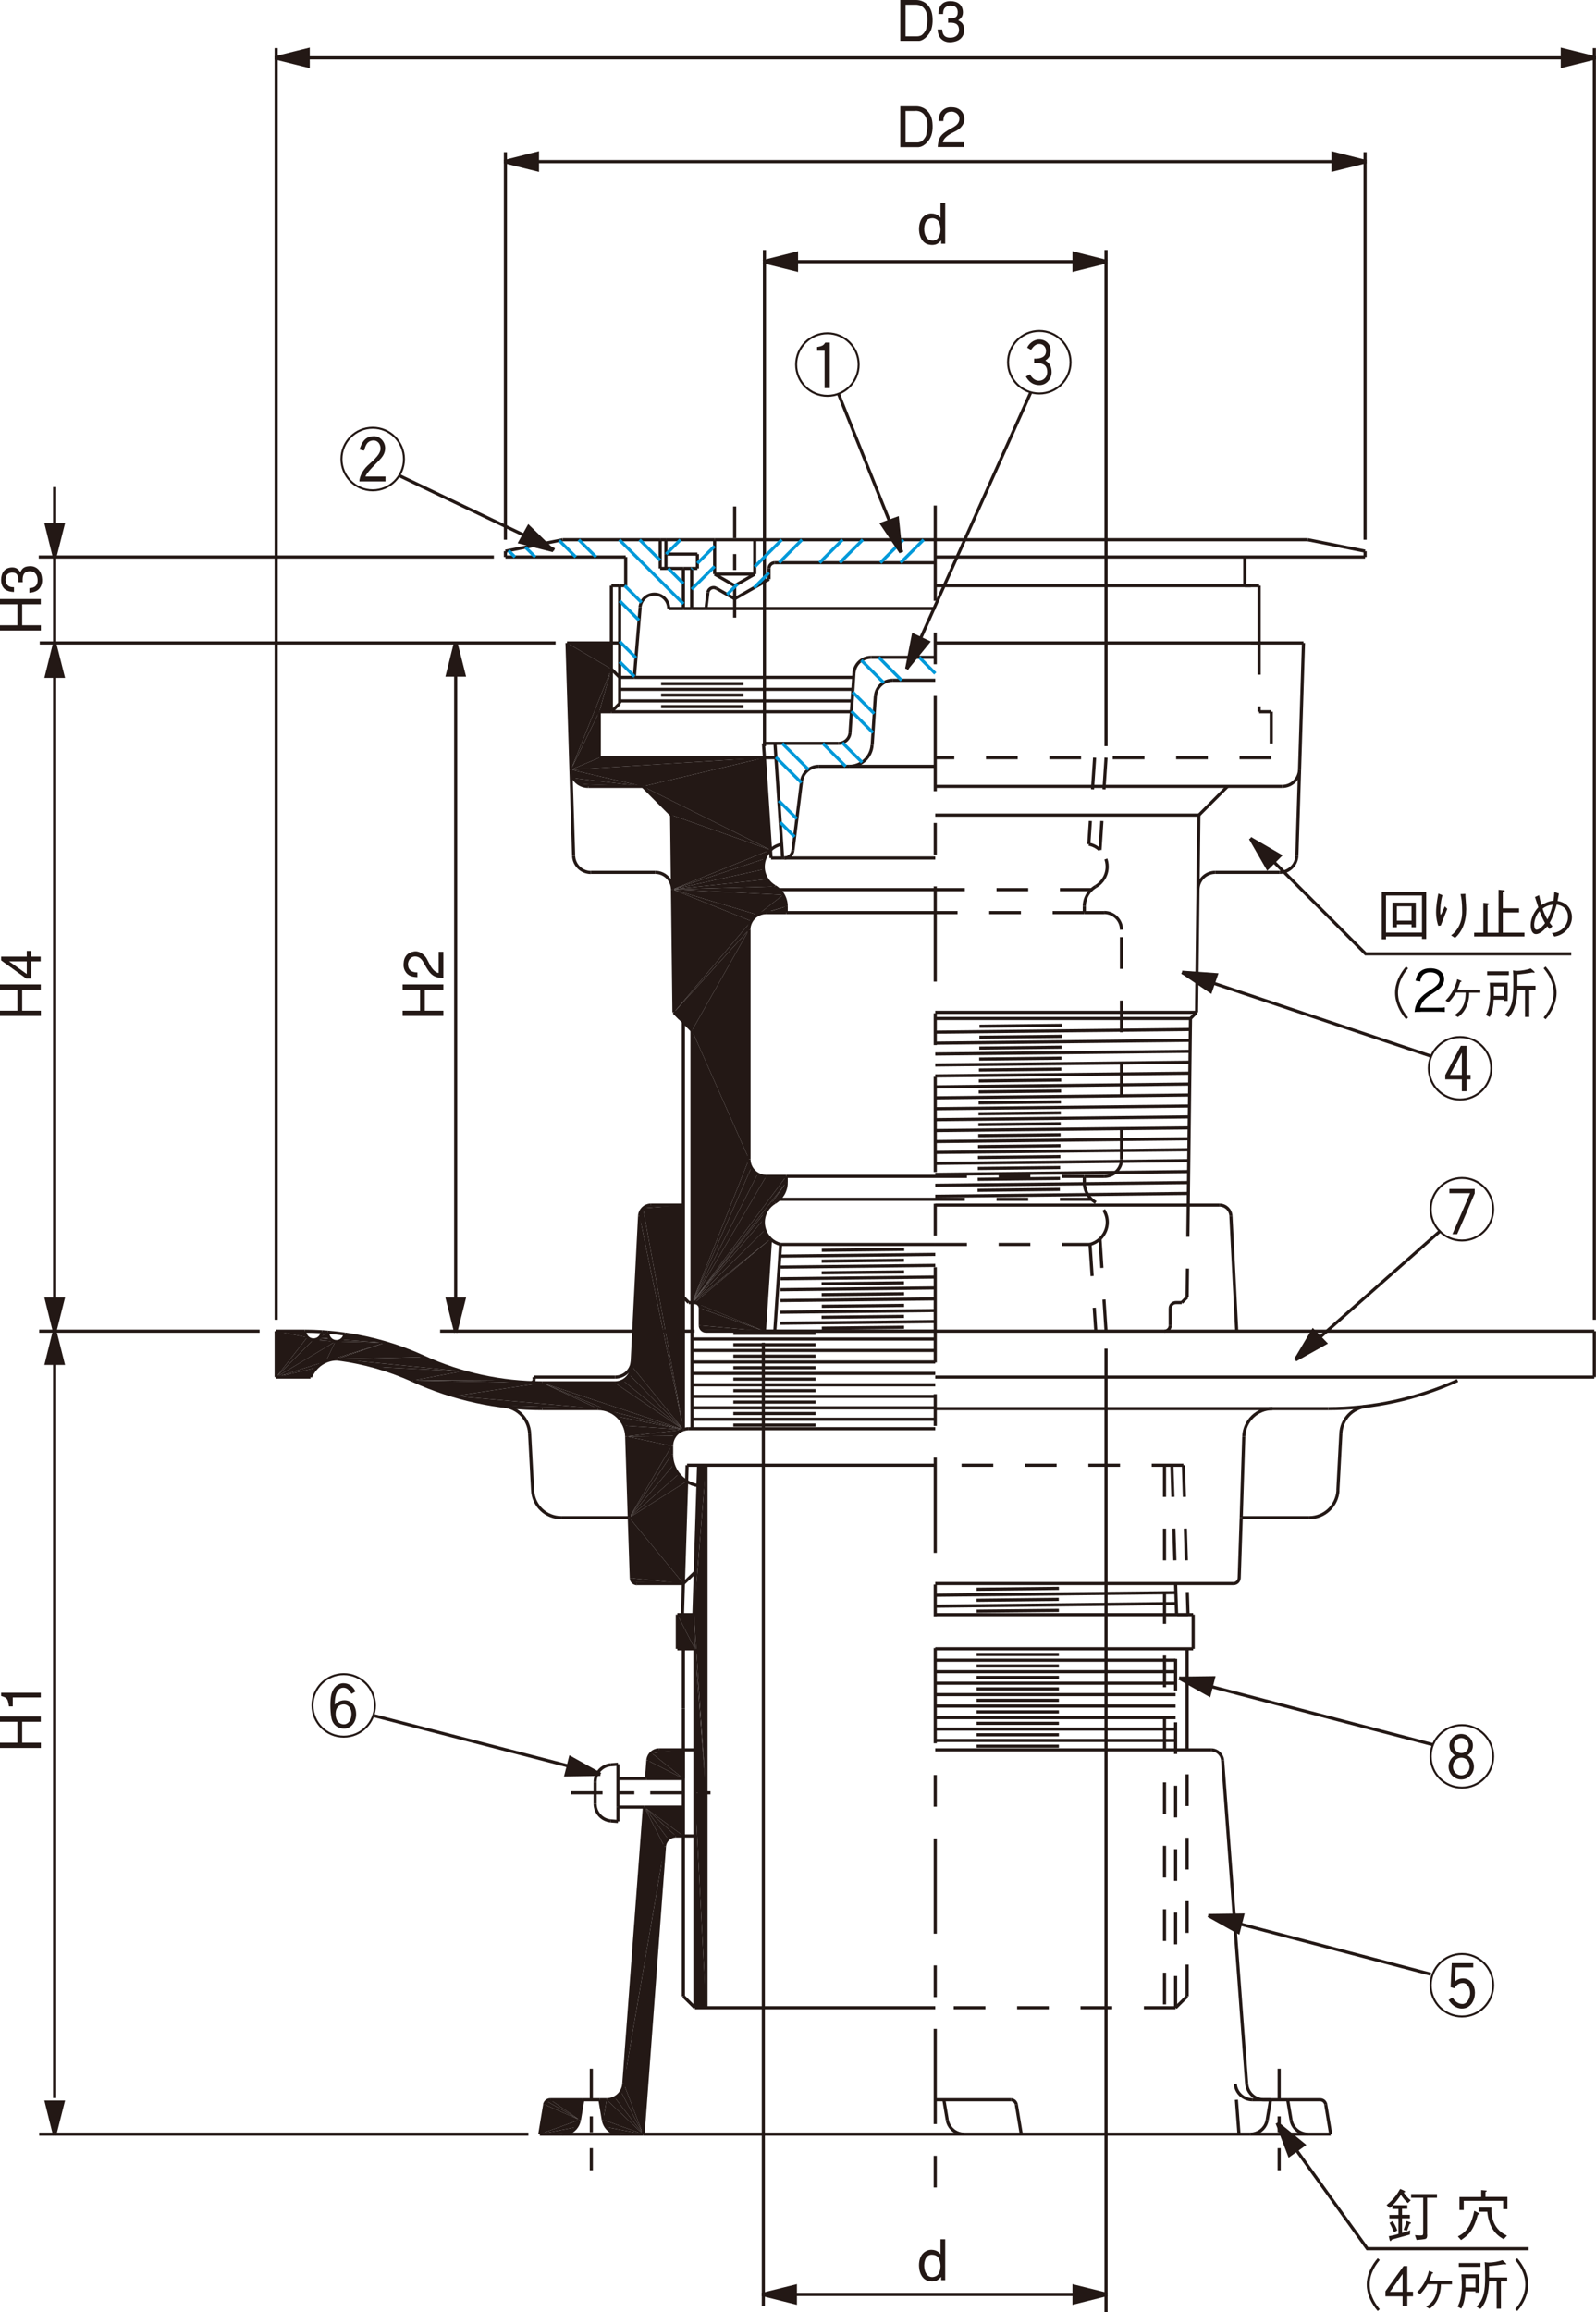 <?xml version="1.0" encoding="UTF-8"?>
<svg xmlns="http://www.w3.org/2000/svg" viewBox="0 0 142.51 206.3">
  <defs>
    <style>
      .cls-1 {
        stroke-dasharray: 2.83 1.42 1.42 1.42;
      }

      .cls-1, .cls-2, .cls-3, .cls-4, .cls-5, .cls-6, .cls-7 {
        stroke-miterlimit: 500;
        stroke-width: .28px;
      }

      .cls-1, .cls-2, .cls-3, .cls-4, .cls-5, .cls-7 {
        stroke: #231815;
      }

      .cls-1, .cls-3, .cls-4, .cls-5, .cls-6, .cls-7 {
        fill: none;
      }

      .cls-2, .cls-8 {
        fill: #231815;
      }

      .cls-4 {
        stroke-dasharray: 8.48 4.24;
      }

      .cls-5 {
        stroke-dasharray: 2.83 2.83;
      }

      .cls-6 {
        stroke: #0099d9;
      }

      .cls-7 {
        stroke-dasharray: 8.5 2.83 2.83 2.83;
      }
    </style>
  </defs>
  <g id="L-1">
    <line class="cls-3" x1="66.38" y1="63.05" x2="59.03" y2="63.05"/>
    <line class="cls-3" x1="76.09" y1="62.54" x2="55.34" y2="62.54"/>
    <line class="cls-3" x1="66.38" y1="62.02" x2="59.03" y2="62.02"/>
    <line class="cls-3" x1="76.16" y1="61.51" x2="55.34" y2="61.51"/>
    <line class="cls-3" x1="66.38" y1="61" x2="59.03" y2="61"/>
    <path class="cls-3" d="M103.98,118.78h0c.28,0,.51-.23.51-.51h0"/>
    <line class="cls-5" x1="104.49" y1="116.74" x2="104.49" y2="118.27"/>
    <path class="cls-5" d="M105,116.23h0c-.28,0-.51.23-.51.51h0"/>
    <line class="cls-5" x1="105.52" y1="116.23" x2="105" y2="116.23"/>
    <line class="cls-5" x1="106" y1="115.74" x2="105.52" y2="116.23"/>
    <line class="cls-5" x1="96.82" y1="105.54" x2="96.82" y2="105"/>
    <line class="cls-5" x1="83.51" y1="104.97" x2="96.82" y2="104.97"/>
    <line class="cls-5" x1="98.76" y1="118.78" x2="98.22" y2="110.55"/>
    <line class="cls-5" x1="97.33" y1="111.04" x2="97.85" y2="118.85"/>
    <line class="cls-5" x1="83.51" y1="111.04" x2="97.32" y2="111.04"/>
    <path class="cls-5" d="M97.32,111.04c.33-.09.64-.25.89-.49"/>
    <path class="cls-5" d="M98.22,110.55c.41-.39.65-.93.65-1.49,0-.73-.39-1.41-1.02-1.77"/>
    <line class="cls-5" x1="97.47" y1="107.01" x2="83.51" y2="107.01"/>
    <path class="cls-5" d="M96.82,105.52h0c0,.73.39,1.41,1.02,1.77"/>
    <line class="cls-5" x1="96.82" y1="104.97" x2="98.61" y2="104.97"/>
    <path class="cls-5" d="M98.61,104.97h0c.85,0,1.54-.69,1.54-1.54h0"/>
    <line class="cls-3" x1="72.83" y1="118.97" x2="65.48" y2="118.97"/>
    <line class="cls-3" x1="72.83" y1="119.99" x2="65.48" y2="119.99"/>
    <line class="cls-3" x1="72.83" y1="121.01" x2="65.48" y2="121.01"/>
    <line class="cls-3" x1="72.83" y1="122.04" x2="65.48" y2="122.04"/>
    <line class="cls-3" x1="72.83" y1="123.06" x2="65.48" y2="123.06"/>
    <line class="cls-3" x1="72.83" y1="124.09" x2="65.48" y2="124.09"/>
    <line class="cls-3" x1="72.83" y1="125.11" x2="65.48" y2="125.11"/>
    <line class="cls-3" x1="72.83" y1="126.13" x2="65.48" y2="126.13"/>
    <line class="cls-3" x1="72.83" y1="127.16" x2="65.48" y2="127.16"/>
    <line class="cls-3" x1="83.51" y1="119.48" x2="61.79" y2="119.48"/>
    <line class="cls-3" x1="83.51" y1="120.5" x2="61.79" y2="120.5"/>
    <line class="cls-3" x1="83.51" y1="121.53" x2="61.79" y2="121.53"/>
    <line class="cls-3" x1="83.51" y1="122.55" x2="61.79" y2="122.55"/>
    <line class="cls-3" x1="83.51" y1="123.57" x2="61.79" y2="123.57"/>
    <line class="cls-3" x1="83.51" y1="124.6" x2="61.79" y2="124.6"/>
    <line class="cls-3" x1="83.51" y1="125.62" x2="61.79" y2="125.62"/>
    <line class="cls-3" x1="83.51" y1="126.64" x2="61.79" y2="126.64"/>
    <line class="cls-3" x1="54.59" y1="63.51" x2="76.02" y2="63.51"/>
    <line class="cls-3" x1="80.73" y1="116.48" x2="73.38" y2="116.56"/>
    <line class="cls-3" x1="80.72" y1="117.46" x2="73.36" y2="117.54"/>
    <line class="cls-3" x1="80.73" y1="118.43" x2="73.38" y2="118.51"/>
    <line class="cls-3" x1="83.5" y1="115.9" x2="69.68" y2="116.05"/>
    <line class="cls-3" x1="83.49" y1="117.92" x2="69.67" y2="118.07"/>
    <line class="cls-3" x1="83.49" y1="116.94" x2="69.67" y2="117.09"/>
    <line class="cls-3" x1="80.73" y1="113.49" x2="73.37" y2="113.57"/>
    <line class="cls-3" x1="80.72" y1="114.47" x2="73.36" y2="114.55"/>
    <line class="cls-3" x1="80.73" y1="115.44" x2="73.37" y2="115.52"/>
    <line class="cls-3" x1="83.5" y1="113.95" x2="69.68" y2="114.1"/>
    <line class="cls-3" x1="83.5" y1="114.92" x2="69.68" y2="115.08"/>
    <line class="cls-3" x1="80.72" y1="112.45" x2="73.37" y2="112.53"/>
    <line class="cls-3" x1="80.74" y1="111.48" x2="73.38" y2="111.56"/>
    <line class="cls-3" x1="83.51" y1="111.93" x2="69.69" y2="112.08"/>
    <line class="cls-3" x1="83.51" y1="112.91" x2="69.69" y2="113.06"/>
    <line class="cls-3" x1="104.97" y1="179.15" x2="106" y2="178.13"/>
    <line class="cls-3" x1="94.55" y1="155.81" x2="87.2" y2="155.81"/>
    <line class="cls-3" x1="94.55" y1="154.79" x2="87.2" y2="154.79"/>
    <line class="cls-3" x1="94.55" y1="153.77" x2="87.2" y2="153.77"/>
    <line class="cls-3" x1="94.55" y1="152.75" x2="87.2" y2="152.75"/>
    <line class="cls-3" x1="94.55" y1="151.72" x2="87.2" y2="151.72"/>
    <line class="cls-3" x1="94.55" y1="150.7" x2="87.2" y2="150.7"/>
    <line class="cls-3" x1="94.55" y1="149.67" x2="87.2" y2="149.67"/>
    <line class="cls-3" x1="94.55" y1="148.65" x2="87.2" y2="148.65"/>
    <line class="cls-3" x1="94.55" y1="147.63" x2="87.2" y2="147.63"/>
    <line class="cls-3" x1="104.97" y1="155.3" x2="83.51" y2="155.3"/>
    <line class="cls-3" x1="104.97" y1="154.28" x2="83.51" y2="154.28"/>
    <line class="cls-3" x1="104.97" y1="153.26" x2="83.51" y2="153.26"/>
    <line class="cls-3" x1="104.97" y1="152.23" x2="83.51" y2="152.23"/>
    <line class="cls-3" x1="104.97" y1="151.21" x2="83.51" y2="151.21"/>
    <line class="cls-3" x1="104.97" y1="150.19" x2="83.51" y2="150.19"/>
    <line class="cls-3" x1="104.97" y1="149.16" x2="83.51" y2="149.16"/>
    <line class="cls-3" x1="104.97" y1="148.14" x2="83.51" y2="148.14"/>
    <line class="cls-3" x1="106" y1="156.14" x2="106" y2="147.12"/>
    <line class="cls-3" x1="110.92" y1="135.42" x2="116.91" y2="135.42"/>
    <path class="cls-3" d="M121.97,125.49c-1.23.15-2.18,1.16-2.24,2.41"/>
    <path class="cls-3" d="M116.91,135.42h0c1.36,0,2.48-1.07,2.56-2.43"/>
    <line class="cls-3" x1="119.46" y1="132.99" x2="119.73" y2="127.89"/>
    <line class="cls-3" x1="62.05" y1="179.15" x2="61.02" y2="178.13"/>
    <line class="cls-3" x1="57.42" y1="190.43" x2="55.38" y2="190.43"/>
    <line class="cls-3" x1="59.33" y1="164.77" x2="57.42" y2="190.43"/>
    <path class="cls-3" d="M60.35,163.82h0c-.54,0-.98.41-1.02.95"/>
    <line class="cls-3" x1="61.02" y1="163.82" x2="60.35" y2="163.82"/>
    <line class="cls-3" x1="61.02" y1="152.45" x2="61.02" y2="178.13"/>
    <line class="cls-3" x1="57.54" y1="161.25" x2="61.02" y2="161.25"/>
    <line class="cls-3" x1="55.7" y1="185.94" x2="57.54" y2="161.25"/>
    <path class="cls-3" d="M54.17,187.36h0c.8,0,1.47-.62,1.53-1.42"/>
    <line class="cls-3" x1="53.57" y1="187.36" x2="54.17" y2="187.36"/>
    <line class="cls-3" x1="53.87" y1="189.15" x2="53.57" y2="187.36"/>
    <path class="cls-3" d="M53.87,189.15c.12.74.76,1.28,1.51,1.28h0"/>
    <line class="cls-3" x1="61.02" y1="163.82" x2="62.05" y2="163.82"/>
    <line class="cls-3" x1="61.02" y1="156.14" x2="62.05" y2="156.14"/>
    <line class="cls-3" x1="50.63" y1="57.37" x2="54.59" y2="57.37"/>
    <line class="cls-3" x1="83.51" y1="118.78" x2="68.16" y2="118.78"/>
    <line class="cls-3" x1="68.41" y1="81.43" x2="70.2" y2="81.43"/>
    <path class="cls-3" d="M68.41,81.43h0c-.85,0-1.54.69-1.54,1.54h0"/>
    <line class="cls-3" x1="66.88" y1="103.43" x2="66.88" y2="82.96"/>
    <path class="cls-3" d="M66.88,103.43h0c0,.85.69,1.54,1.54,1.54h0"/>
    <line class="cls-3" x1="70.2" y1="104.97" x2="68.41" y2="104.97"/>
    <line class="cls-3" x1="70.2" y1="105.52" x2="70.2" y2="104.97"/>
    <path class="cls-3" d="M69.18,107.29c.63-.37,1.02-1.04,1.02-1.77h0"/>
    <path class="cls-3" d="M69.18,107.29c-.63.37-1.02,1.04-1.02,1.77,0,.57.23,1.11.65,1.49"/>
    <line class="cls-3" x1="68.26" y1="118.78" x2="68.8" y2="110.55"/>
    <line class="cls-3" x1="63.04" y1="118.78" x2="68.26" y2="118.78"/>
    <path class="cls-3" d="M62.53,118.27h0c0,.28.23.51.51.51h0"/>
    <line class="cls-3" x1="62.53" y1="116.74" x2="62.53" y2="118.27"/>
    <path class="cls-3" d="M62.53,116.74h0c0-.28-.23-.51-.51-.51h0"/>
    <line class="cls-3" x1="61.5" y1="116.23" x2="62.02" y2="116.23"/>
    <line class="cls-3" x1="60.18" y1="90.33" x2="61.79" y2="91.95"/>
    <line class="cls-3" x1="60.05" y1="79.36" x2="60.18" y2="90.33"/>
    <line class="cls-3" x1="59.97" y1="72.73" x2="60.05" y2="79.36"/>
    <line class="cls-3" x1="57.41" y1="70.17" x2="59.97" y2="72.73"/>
    <line class="cls-3" x1="52.52" y1="70.17" x2="57.41" y2="70.17"/>
    <path class="cls-3" d="M50.98,68.68c.03.83.7,1.49,1.53,1.49h0"/>
    <line class="cls-3" x1="50.63" y1="57.37" x2="50.98" y2="68.68"/>
    <line class="cls-3" x1="54.59" y1="59.7" x2="54.59" y2="57.37"/>
    <line class="cls-3" x1="54.59" y1="63.51" x2="54.59" y2="59.7"/>
    <line class="cls-3" x1="53.51" y1="63.51" x2="54.59" y2="63.51"/>
    <line class="cls-3" x1="53.51" y1="67.61" x2="53.51" y2="63.51"/>
    <line class="cls-3" x1="68.26" y1="67.61" x2="53.51" y2="67.61"/>
    <line class="cls-3" x1="68.8" y1="75.84" x2="68.26" y2="67.61"/>
    <path class="cls-3" d="M68.8,75.84c-.41.39-.65.93-.65,1.49,0,.73.39,1.41,1.02,1.77"/>
    <path class="cls-3" d="M70.2,80.88h0c0-.73-.39-1.41-1.02-1.77"/>
    <line class="cls-3" x1="70.2" y1="81.43" x2="70.2" y2="80.88"/>
    <path class="cls-3" d="M59.97,129.79h0c0,.98.51,1.88,1.34,2.4"/>
    <line class="cls-3" x1="59.97" y1="129.02" x2="59.97" y2="129.79"/>
    <path class="cls-3" d="M61.02,127.56c-.63.21-1.05.79-1.05,1.46h0"/>
    <line class="cls-3" x1="61.02" y1="91.18" x2="61.02" y2="127.56"/>
    <line class="cls-3" x1="61.02" y1="115.74" x2="61.02" y2="115.74"/>
    <line class="cls-3" x1="58.13" y1="107.53" x2="61.02" y2="107.53"/>
    <path class="cls-3" d="M58.13,107.53h0c-.54,0-.99.43-1.02.97"/>
    <line class="cls-3" x1="56.43" y1="121.93" x2="57.11" y2="108.5"/>
    <path class="cls-4" d="M54.9,123.39h0c.82,0,1.49-.64,1.53-1.46"/>
    <line class="cls-4" x1="48.43" y1="123.39" x2="54.9" y2="123.39"/>
    <path class="cls-3" d="M37.83,121.09c3.33,1.52,6.95,2.3,10.61,2.3h0"/>
    <path class="cls-3" d="M37.83,121.09c-2.23-1.02-4.6-1.71-7.03-2.05"/>
    <path class="cls-3" d="M29.27,118.87s0,.05,0,.07c0,.42.34.77.77.77.39,0,.71-.29.76-.67"/>
    <path class="cls-3" d="M29.27,118.87c-.17-.01-.34-.03-.52-.04"/>
    <path class="cls-3" d="M27.22,118.78h0c0,.44.34.78.77.78s.75-.32.77-.73"/>
    <line class="cls-3" x1="24.66" y1="118.78" x2="27.22" y2="118.78"/>
    <line class="cls-3" x1="24.66" y1="122.88" x2="24.66" y2="118.78"/>
    <line class="cls-3" x1="27.73" y1="122.88" x2="24.66" y2="122.88"/>
    <path class="cls-3" d="M30.09,121.26c-1.04,0-1.97.65-2.36,1.61"/>
    <path class="cls-3" d="M36.87,123.18c-2.15-.98-4.44-1.63-6.79-1.92"/>
    <path class="cls-3" d="M36.87,123.18c3.63,1.65,7.57,2.51,11.56,2.51h0"/>
    <line class="cls-4" x1="53.4" y1="125.69" x2="48.43" y2="125.69"/>
    <path class="cls-4" d="M55.96,128.17c-.04-1.38-1.18-2.48-2.56-2.48h0"/>
    <line class="cls-4" x1="56.19" y1="135.42" x2="55.96" y2="128.17"/>
    <line class="cls-3" x1="56.37" y1="140.81" x2="56.19" y2="135.42"/>
    <path class="cls-3" d="M56.37,140.81c0,.28.24.5.51.5h0"/>
    <line class="cls-3" x1="61.02" y1="141.3" x2="56.88" y2="141.3"/>
    <line class="cls-3" x1="61.31" y1="132.18" x2="61.02" y2="141.3"/>
    <path class="cls-3" d="M28.75,118.83c-.51-.03-1.02-.05-1.53-.05h0"/>
    <path class="cls-3" d="M30.79,119.04c-.51-.07-1.02-.13-1.53-.17"/>
    <line class="cls-3" x1="61.02" y1="141.3" x2="60.94" y2="144.07"/>
    <line class="cls-3" x1="61.31" y1="132.18" x2="61.35" y2="130.74"/>
    <path class="cls-3" d="M61.31,132.18c.31.19.65.32,1.01.38"/>
    <path class="cls-3" d="M61.5,127.48h0c-.16,0-.33.03-.48.08"/>
    <line class="cls-3" x1="61.02" y1="152.45" x2="61.02" y2="147.12"/>
    <g>
      <path class="cls-3" d="M50.22,190.43c.75,0,1.39-.54,1.51-1.28"/>
      <line class="cls-3" x1="52.04" y1="187.36" x2="51.74" y2="189.15"/>
      <line class="cls-3" x1="49.14" y1="187.36" x2="52.04" y2="187.36"/>
      <path class="cls-3" d="M49.14,187.36h0c-.25,0-.46.18-.51.43"/>
      <line class="cls-3" x1="48.2" y1="190.43" x2="48.64" y2="187.79"/>
      <line class="cls-3" x1="50.22" y1="190.43" x2="48.2" y2="190.43"/>
    </g>
    <line class="cls-3" x1="52.04" y1="187.36" x2="53.57" y2="187.36"/>
    <g>
      <line class="cls-3" x1="61.02" y1="158.7" x2="57.73" y2="158.7"/>
      <line class="cls-3" x1="61.02" y1="156.14" x2="61.02" y2="158.7"/>
      <line class="cls-3" x1="58.87" y1="156.14" x2="61.02" y2="156.14"/>
      <path class="cls-3" d="M58.87,156.14h0c-.54,0-.98.41-1.02.95"/>
      <line class="cls-3" x1="57.73" y1="158.7" x2="57.85" y2="157.09"/>
    </g>
    <line class="cls-3" x1="61.02" y1="147.34" x2="61.02" y2="147.12"/>
    <line class="cls-3" x1="55.18" y1="161.25" x2="57.54" y2="161.25"/>
    <line class="cls-3" x1="55.18" y1="162.53" x2="55.18" y2="161.25"/>
    <line class="cls-3" x1="54.54" y1="162.48" x2="55.18" y2="162.53"/>
    <path class="cls-3" d="M53.14,160.95h0c0,.8.61,1.46,1.4,1.53"/>
    <line class="cls-3" x1="53.14" y1="159" x2="53.14" y2="160.95"/>
    <path class="cls-3" d="M54.54,157.47c-.79.07-1.4.73-1.4,1.53h0"/>
    <line class="cls-3" x1="55.18" y1="157.42" x2="54.54" y2="157.47"/>
    <line class="cls-3" x1="55.18" y1="158.7" x2="55.18" y2="157.42"/>
    <line class="cls-3" x1="57.73" y1="158.7" x2="55.18" y2="158.7"/>
    <line class="cls-3" x1="83.51" y1="144.07" x2="106.08" y2="144.07"/>
    <path class="cls-3" d="M68.8,110.55c.25.24.56.4.89.49"/>
    <line class="cls-3" x1="69.7" y1="111.04" x2="69.18" y2="118.85"/>
    <line class="cls-3" x1="60.18" y1="90.33" x2="60.72" y2="90.88"/>
    <path class="cls-3" d="M60.05,79.36c-.01-.84-.7-1.52-1.54-1.52h0"/>
    <line class="cls-3" x1="52.76" y1="77.84" x2="58.51" y2="77.84"/>
    <path class="cls-3" d="M51.22,76.36c.03.83.71,1.49,1.54,1.49h0"/>
    <line class="cls-3" x1="50.98" y1="68.68" x2="51.22" y2="76.36"/>
    <line class="cls-3" x1="54.59" y1="52.26" x2="54.59" y2="57.37"/>
    <line class="cls-3" x1="55.33" y1="52.26" x2="54.59" y2="52.26"/>
    <line class="cls-3" x1="55.87" y1="52.26" x2="55.33" y2="52.26"/>
    <line class="cls-3" x1="55.87" y1="49.7" x2="55.87" y2="52.26"/>
    <line class="cls-3" x1="45.13" y1="49.7" x2="55.87" y2="49.7"/>
    <line class="cls-3" x1="105.03" y1="143.08" x2="83.5" y2="143.32"/>
    <line class="cls-3" x1="94.55" y1="141.73" x2="87.2" y2="141.81"/>
    <line class="cls-3" x1="94.54" y1="142.71" x2="87.19" y2="142.79"/>
    <line class="cls-3" x1="105" y1="142.11" x2="83.5" y2="142.34"/>
    <line class="cls-3" x1="94.55" y1="143.69" x2="87.2" y2="143.76"/>
    <line class="cls-3" x1="94.72" y1="99.3" x2="87.37" y2="99.38"/>
    <line class="cls-3" x1="94.71" y1="100.27" x2="87.36" y2="100.35"/>
    <line class="cls-3" x1="94.69" y1="102.23" x2="87.33" y2="102.31"/>
    <line class="cls-3" x1="94.7" y1="101.25" x2="87.35" y2="101.33"/>
    <line class="cls-3" x1="94.65" y1="105.15" x2="87.3" y2="105.23"/>
    <line class="cls-3" x1="94.64" y1="106.13" x2="87.29" y2="106.21"/>
    <line class="cls-3" x1="94.66" y1="104.18" x2="87.31" y2="104.26"/>
    <line class="cls-3" x1="94.68" y1="103.2" x2="87.32" y2="103.28"/>
    <line class="cls-3" x1="106.2" y1="99.66" x2="83.51" y2="99.91"/>
    <line class="cls-3" x1="106.19" y1="100.64" x2="83.51" y2="100.88"/>
    <line class="cls-3" x1="106.17" y1="102.59" x2="83.51" y2="102.83"/>
    <line class="cls-3" x1="106.18" y1="101.61" x2="83.51" y2="101.86"/>
    <line class="cls-3" x1="106.14" y1="105.52" x2="83.51" y2="105.76"/>
    <line class="cls-3" x1="106.12" y1="106.49" x2="83.51" y2="106.74"/>
    <line class="cls-3" x1="106.15" y1="104.54" x2="83.51" y2="104.79"/>
    <line class="cls-3" x1="106.16" y1="103.56" x2="83.51" y2="103.81"/>
    <line class="cls-3" x1="94.77" y1="95.4" x2="87.41" y2="95.48"/>
    <line class="cls-3" x1="94.76" y1="96.37" x2="87.4" y2="96.45"/>
    <line class="cls-3" x1="94.73" y1="98.32" x2="87.38" y2="98.4"/>
    <line class="cls-3" x1="94.75" y1="97.35" x2="87.39" y2="97.43"/>
    <line class="cls-3" x1="106.25" y1="95.76" x2="83.51" y2="96"/>
    <line class="cls-3" x1="106.24" y1="96.73" x2="83.51" y2="96.98"/>
    <line class="cls-3" x1="106.22" y1="98.69" x2="83.51" y2="98.93"/>
    <line class="cls-3" x1="106.23" y1="97.71" x2="83.51" y2="97.96"/>
    <line class="cls-3" x1="94.79" y1="93.44" x2="87.44" y2="93.52"/>
    <line class="cls-3" x1="94.78" y1="94.42" x2="87.43" y2="94.5"/>
    <line class="cls-3" x1="106.27" y1="93.81" x2="83.51" y2="94.05"/>
    <line class="cls-3" x1="106.26" y1="94.78" x2="83.51" y2="95.03"/>
    <line class="cls-3" x1="94.8" y1="92.47" x2="87.45" y2="92.55"/>
    <line class="cls-3" x1="106.28" y1="92.83" x2="83.51" y2="93.08"/>
    <line class="cls-3" x1="106.3" y1="91.86" x2="83.51" y2="92.1"/>
    <line class="cls-3" x1="94.81" y1="91.49" x2="87.46" y2="91.57"/>
    <line class="cls-3" x1="107.05" y1="72.73" x2="83.51" y2="72.73"/>
    <line class="cls-3" x1="69.55" y1="79.38" x2="83.51" y2="79.38"/>
    <line class="cls-5" x1="97.47" y1="79.38" x2="83.51" y2="79.38"/>
    <line class="cls-5" x1="96.82" y1="81.43" x2="83.51" y2="81.43"/>
    <line class="cls-5" x1="106.1" y1="107.53" x2="106" y2="115.74"/>
    <line class="cls-3" x1="106.3" y1="90.88" x2="83.51" y2="90.88"/>
    <line class="cls-3" x1="106.84" y1="90.33" x2="83.51" y2="90.33"/>
    <path class="cls-3" d="M90.75,187.79c-.04-.25-.25-.43-.5-.43h0"/>
    <line class="cls-3" x1="90.24" y1="187.36" x2="83.51" y2="187.36"/>
    <line class="cls-3" x1="91.19" y1="190.43" x2="90.75" y2="187.79"/>
    <path class="cls-3" d="M84.58,189.15c.12.74.76,1.28,1.51,1.28h0"/>
    <line class="cls-3" x1="84.28" y1="187.36" x2="84.58" y2="189.15"/>
    <path class="cls-3" d="M110.3,185.94c.06.8.73,1.42,1.53,1.42h0"/>
    <line class="cls-3" x1="110.4" y1="187.36" x2="110.63" y2="190.43"/>
    <line class="cls-3" x1="104.97" y1="141.3" x2="105.06" y2="144.07"/>
    <line class="cls-5" x1="104.97" y1="179.15" x2="83.51" y2="179.15"/>
    <line class="cls-3" x1="61.96" y1="144.07" x2="60.48" y2="144.07"/>
    <line class="cls-3" x1="60.48" y1="147.12" x2="62.05" y2="147.12"/>
    <line class="cls-3" x1="60.48" y1="144.07" x2="60.48" y2="147.12"/>
    <line class="cls-3" x1="62.05" y1="179.15" x2="62.05" y2="147.12"/>
    <line class="cls-5" x1="104.97" y1="179.15" x2="104.97" y2="147.12"/>
    <line class="cls-3" x1="63.04" y1="130.74" x2="63.04" y2="179.15"/>
    <line class="cls-5" x1="103.98" y1="130.74" x2="103.98" y2="179.15"/>
    <line class="cls-3" x1="83.51" y1="130.74" x2="61.35" y2="130.74"/>
    <line class="cls-3" x1="106.54" y1="147.12" x2="83.51" y2="147.12"/>
    <line class="cls-4" x1="106.54" y1="144.07" x2="106.54" y2="147.12"/>
    <line class="cls-4" x1="105.12" y1="144.07" x2="106.54" y2="144.07"/>
    <line class="cls-5" x1="106" y1="178.13" x2="106" y2="156.14"/>
    <line class="cls-3" x1="62.05" y1="179.15" x2="83.51" y2="179.15"/>
    <path class="cls-3" d="M47.42,123.37h.01c.14,0,.26-.11.26-.26h0"/>
    <path class="cls-3" d="M110.14,141.3h0c.28,0,.5-.22.51-.5"/>
    <path class="cls-3" d="M113.62,125.69h0c-1.38,0-2.51,1.1-2.56,2.48"/>
    <line class="cls-3" x1="110.83" y1="135.42" x2="111.06" y2="128.17"/>
    <line class="cls-3" x1="110.65" y1="140.81" x2="110.83" y2="135.42"/>
    <line class="cls-3" x1="83.51" y1="141.3" x2="110.14" y2="141.3"/>
    <line class="cls-3" x1="83.51" y1="125.69" x2="118.59" y2="125.69"/>
    <line class="cls-3" x1="142.36" y1="118.78" x2="142.36" y2="122.88"/>
    <line class="cls-3" x1="142.36" y1="122.88" x2="83.51" y2="122.88"/>
    <line class="cls-3" x1="142.36" y1="118.78" x2="83.51" y2="118.78"/>
    <line class="cls-3" x1="110.43" y1="118.78" x2="109.91" y2="108.5"/>
    <path class="cls-3" d="M118.59,125.69h0c3.99,0,7.93-.86,11.56-2.51"/>
    <line class="cls-3" x1="83.51" y1="107.53" x2="108.89" y2="107.53"/>
    <line class="cls-5" x1="105.67" y1="130.74" x2="83.51" y2="130.74"/>
    <line class="cls-5" x1="105.67" y1="130.74" x2="106.08" y2="144.07"/>
    <line class="cls-5" x1="104.64" y1="130.74" x2="104.97" y2="141.3"/>
    <path class="cls-3" d="M109.91,108.5c-.03-.55-.48-.97-1.02-.97h0"/>
    <path class="cls-3" d="M47.29,127.89c-.07-1.24-1.01-2.25-2.24-2.41"/>
    <path class="cls-3" d="M54.93,122.88h0c.82,0,1.49-.64,1.53-1.46"/>
    <line class="cls-3" x1="61.79" y1="127.48" x2="61.79" y2="91.95"/>
    <line class="cls-3" x1="62.38" y1="130.74" x2="61.96" y2="144.07"/>
    <line class="cls-3" x1="62.08" y1="140.28" x2="61.02" y2="141.3"/>
    <line class="cls-3" x1="61.5" y1="127.48" x2="83.51" y2="127.48"/>
    <path class="cls-3" d="M47.56,132.99c.07,1.36,1.19,2.43,2.55,2.43h0"/>
    <line class="cls-3" x1="47.69" y1="122.88" x2="54.93" y2="122.88"/>
    <line class="cls-3" x1="47.69" y1="123.11" x2="47.69" y2="122.88"/>
    <line class="cls-3" x1="47.56" y1="132.99" x2="47.29" y2="127.89"/>
    <line class="cls-3" x1="56.1" y1="135.42" x2="50.11" y2="135.42"/>
    <line class="cls-3" x1="55.18" y1="161.25" x2="55.18" y2="158.7"/>
    <path class="cls-3" d="M111.32,185.94c.06.8.73,1.42,1.53,1.42h0"/>
    <line class="cls-3" x1="121.89" y1="49.7" x2="121.89" y2="49.18"/>
    <line class="cls-3" x1="121.89" y1="49.18" x2="116.77" y2="48.16"/>
    <line class="cls-3" x1="116.77" y1="48.16" x2="83.51" y2="48.16"/>
    <line class="cls-3" x1="112.43" y1="52.26" x2="83.51" y2="52.26"/>
    <line class="cls-3" x1="121.89" y1="49.7" x2="83.51" y2="49.7"/>
    <line class="cls-3" x1="111.15" y1="49.7" x2="111.15" y2="52.26"/>
    <line class="cls-3" x1="83.51" y1="50.21" x2="69.18" y2="50.21"/>
    <line class="cls-3" x1="111.69" y1="57.37" x2="112.43" y2="57.37"/>
    <line class="cls-3" x1="116.39" y1="57.37" x2="116.04" y2="68.68"/>
    <line class="cls-3" x1="114.5" y1="70.17" x2="83.51" y2="70.17"/>
    <line class="cls-3" x1="109.61" y1="70.17" x2="107.05" y2="72.73"/>
    <line class="cls-3" x1="107.05" y1="72.73" x2="106.84" y2="90.33"/>
    <line class="cls-3" x1="114.26" y1="77.84" x2="108.51" y2="77.84"/>
    <line class="cls-3" x1="106.3" y1="90.88" x2="106.84" y2="90.33"/>
    <line class="cls-5" x1="100.14" y1="103.43" x2="100.14" y2="82.96"/>
    <line class="cls-5" x1="98.61" y1="81.43" x2="96.82" y2="81.43"/>
    <path class="cls-5" d="M97.84,79.1c.63-.37,1.02-1.04,1.02-1.77,0-.57-.23-1.11-.65-1.49"/>
    <path class="cls-5" d="M97.84,79.1c-.63.37-1.02,1.04-1.02,1.77h0"/>
    <path class="cls-5" d="M98.22,75.84c-.28-.26-.62-.44-.99-.51"/>
    <line class="cls-5" x1="96.82" y1="81.43" x2="96.82" y2="80.88"/>
    <line class="cls-5" x1="97.74" y1="67.61" x2="97.22" y2="75.33"/>
    <line class="cls-5" x1="113.51" y1="67.61" x2="83.51" y2="67.61"/>
    <line class="cls-5" x1="113.51" y1="63.51" x2="113.51" y2="67.61"/>
    <line class="cls-5" x1="113.51" y1="63.51" x2="112.43" y2="63.51"/>
    <line class="cls-5" x1="112.43" y1="57.37" x2="112.43" y2="63.51"/>
    <path class="cls-3" d="M114.5,70.17h0c.83,0,1.51-.66,1.54-1.49"/>
    <line class="cls-3" x1="116.04" y1="68.68" x2="115.8" y2="76.36"/>
    <path class="cls-3" d="M114.26,77.84h0c.83,0,1.51-.66,1.54-1.49"/>
    <line class="cls-3" x1="83.51" y1="57.37" x2="116.39" y2="57.37"/>
    <line class="cls-3" x1="111.69" y1="52.26" x2="111.15" y2="52.26"/>
    <path class="cls-3" d="M108.51,77.84h0c-.84,0-1.53.68-1.54,1.52"/>
    <line class="cls-3" x1="83.51" y1="111.04" x2="69.7" y2="111.04"/>
    <path class="cls-5" d="M100.14,82.96h0c0-.85-.69-1.54-1.54-1.54h0"/>
    <line class="cls-3" x1="118.82" y1="190.43" x2="118.38" y2="187.79"/>
    <line class="cls-3" x1="117.88" y1="187.36" x2="114.98" y2="187.36"/>
    <line class="cls-3" x1="114.98" y1="187.36" x2="115.28" y2="189.15"/>
    <line class="cls-3" x1="113.45" y1="187.36" x2="113.15" y2="189.15"/>
    <line class="cls-3" x1="118.82" y1="190.43" x2="116.8" y2="190.43"/>
    <line class="cls-3" x1="116.8" y1="190.43" x2="111.64" y2="190.43"/>
    <path class="cls-3" d="M115.28,189.15c.12.74.76,1.28,1.51,1.28h0"/>
    <path class="cls-3" d="M111.64,190.43h0c.75,0,1.39-.54,1.51-1.28"/>
    <path class="cls-3" d="M118.38,187.79c-.04-.25-.25-.43-.5-.43h0"/>
    <line class="cls-3" x1="108.15" y1="156.14" x2="83.51" y2="156.14"/>
    <path class="cls-3" d="M109.17,157.09c-.04-.53-.49-.95-1.02-.95h0"/>
    <line class="cls-3" x1="106.3" y1="90.88" x2="106.1" y2="107.53"/>
    <line class="cls-3" x1="109.17" y1="157.09" x2="111.32" y2="185.94"/>
    <line class="cls-3" x1="114.98" y1="187.36" x2="111.83" y2="187.36"/>
    <line class="cls-3" x1="113.45" y1="187.36" x2="112.85" y2="187.36"/>
    <line class="cls-3" x1="112.43" y1="57.37" x2="112.43" y2="52.26"/>
    <line class="cls-5" x1="98.76" y1="67.61" x2="98.22" y2="75.84"/>
    <line class="cls-3" x1="111.64" y1="190.43" x2="57.42" y2="190.43"/>
    <line class="cls-3" x1="68.8" y1="75.84" x2="68.85" y2="76.56"/>
    <line class="cls-3" x1="69.2" y1="66.33" x2="68.16" y2="66.33"/>
    <line class="cls-3" x1="59.46" y1="50.72" x2="61.02" y2="50.72"/>
    <line class="cls-3" x1="59.46" y1="49.44" x2="59.46" y2="50.72"/>
    <line class="cls-3" x1="50.22" y1="190.43" x2="55.38" y2="190.43"/>
    <line class="cls-3" x1="75.83" y1="68.38" x2="83.51" y2="68.38"/>
    <path class="cls-3" d="M77.78,58.65h0c-.81,0-1.48.63-1.53,1.43"/>
    <path class="cls-3" d="M79.7,60.7h0c-.81,0-1.48.63-1.53,1.43"/>
    <path class="cls-3" d="M73.09,68.38h0c-.77,0-1.43.58-1.52,1.34"/>
    <path class="cls-3" d="M70.04,76.56h0c.39,0,.71-.29.76-.67"/>
    <path class="cls-3" d="M74.88,66.33h0c.54,0,.99-.42,1.02-.96"/>
    <path class="cls-3" d="M75.83,68.38h0c1.08,0,1.97-.84,2.04-1.91"/>
    <line class="cls-3" x1="70.04" y1="76.56" x2="83.51" y2="76.56"/>
    <line class="cls-3" x1="68.85" y1="76.56" x2="69.88" y2="76.56"/>
    <line class="cls-3" x1="70.8" y1="75.89" x2="71.57" y2="69.72"/>
    <line class="cls-3" x1="69.88" y1="76.56" x2="70.04" y2="76.56"/>
    <line class="cls-3" x1="75.83" y1="68.38" x2="73.09" y2="68.38"/>
    <line class="cls-3" x1="78.16" y1="62.13" x2="77.88" y2="66.46"/>
    <line class="cls-3" x1="83.51" y1="60.7" x2="79.7" y2="60.7"/>
    <line class="cls-3" x1="74.88" y1="66.33" x2="69.2" y2="66.33"/>
    <line class="cls-3" x1="76.25" y1="60.08" x2="75.9" y2="65.37"/>
    <line class="cls-3" x1="83.51" y1="58.65" x2="77.78" y2="58.65"/>
    <line class="cls-3" x1="70.2" y1="81.43" x2="83.51" y2="81.43"/>
    <line class="cls-3" x1="69.55" y1="107.01" x2="83.51" y2="107.01"/>
    <line class="cls-3" x1="70.2" y1="104.97" x2="83.51" y2="104.97"/>
    <line class="cls-3" x1="69.18" y1="118.78" x2="83.51" y2="118.78"/>
    <line class="cls-3" x1="61.76" y1="54.3" x2="63.04" y2="54.3"/>
    <line class="cls-3" x1="63.04" y1="54.3" x2="83.51" y2="54.3"/>
    <line class="cls-3" x1="67.39" y1="48.16" x2="83.51" y2="48.16"/>
    <line class="cls-3" x1="63.81" y1="48.16" x2="67.39" y2="48.16"/>
    <line class="cls-3" x1="59.46" y1="48.16" x2="63.81" y2="48.16"/>
    <line class="cls-3" x1="55.33" y1="62.77" x2="55.33" y2="60.44"/>
    <line class="cls-3" x1="54.59" y1="63.51" x2="55.33" y2="62.77"/>
    <line class="cls-3" x1="68.26" y1="67.61" x2="69.28" y2="67.61"/>
    <line class="cls-3" x1="69.2" y1="66.33" x2="69.88" y2="76.56"/>
    <line class="cls-3" x1="68.17" y1="66.33" x2="68.26" y2="67.61"/>
    <path class="cls-3" d="M69.8,75.33c-.37.08-.71.25-.99.51"/>
    <line class="cls-3" x1="69.18" y1="118.78" x2="68.26" y2="118.78"/>
    <line class="cls-3" x1="61.02" y1="115.74" x2="61.5" y2="116.23"/>
    <line class="cls-3" x1="55.33" y1="57.37" x2="54.59" y2="57.37"/>
    <path class="cls-3" d="M69.18,50.21h0c-.28,0-.51.23-.51.51h0"/>
    <line class="cls-3" x1="68.67" y1="50.72" x2="68.67" y2="51.68"/>
    <path class="cls-3" d="M63.97,52.5c-.08-.04-.17-.07-.25-.07-.26,0-.48.19-.51.45"/>
    <line class="cls-3" x1="63.21" y1="52.89" x2="63.04" y2="54.3"/>
    <line class="cls-3" x1="65.6" y1="53.43" x2="68.67" y2="51.68"/>
    <line class="cls-3" x1="63.97" y1="52.5" x2="65.6" y2="53.43"/>
    <line class="cls-3" x1="65.6" y1="52.26" x2="67.39" y2="51.23"/>
    <line class="cls-3" x1="63.81" y1="51.23" x2="65.6" y2="52.26"/>
    <line class="cls-3" x1="67.39" y1="48.16" x2="67.39" y2="51.23"/>
    <line class="cls-3" x1="63.81" y1="48.16" x2="63.81" y2="51.23"/>
    <line class="cls-3" x1="63.81" y1="51.23" x2="67.39" y2="51.23"/>
    <line class="cls-3" x1="61.76" y1="50.72" x2="62.27" y2="50.72"/>
    <line class="cls-3" x1="61.02" y1="50.72" x2="61.76" y2="50.72"/>
    <line class="cls-3" x1="61.76" y1="50.72" x2="61.76" y2="54.3"/>
    <line class="cls-3" x1="62.27" y1="49.44" x2="62.27" y2="50.72"/>
    <line class="cls-3" x1="59.46" y1="48.16" x2="59.46" y2="49.44"/>
    <line class="cls-3" x1="59.46" y1="49.44" x2="62.27" y2="49.44"/>
    <line class="cls-3" x1="58.95" y1="48.16" x2="59.46" y2="48.16"/>
    <line class="cls-3" x1="61.02" y1="54.3" x2="61.76" y2="54.3"/>
    <line class="cls-3" x1="56.64" y1="60.44" x2="76.23" y2="60.44"/>
    <line class="cls-3" x1="55.33" y1="52.26" x2="55.33" y2="60.44"/>
    <line class="cls-3" x1="55.33" y1="60.44" x2="54.59" y2="59.7"/>
    <line class="cls-3" x1="56.64" y1="60.44" x2="55.33" y2="60.44"/>
    <line class="cls-3" x1="56.64" y1="60.44" x2="57.16" y2="54.2"/>
    <path class="cls-3" d="M59.71,54.3h0c0-.71-.57-1.28-1.28-1.28-.67,0-1.22.51-1.28,1.17"/>
    <line class="cls-3" x1="59.71" y1="54.3" x2="61.02" y2="54.3"/>
    <line class="cls-3" x1="61.02" y1="50.72" x2="61.02" y2="54.3"/>
    <line class="cls-3" x1="58.95" y1="50.72" x2="59.46" y2="50.72"/>
    <line class="cls-3" x1="58.95" y1="48.16" x2="58.95" y2="50.72"/>
    <line class="cls-3" x1="50.25" y1="48.16" x2="58.95" y2="48.16"/>
    <line class="cls-3" x1="45.13" y1="49.18" x2="50.25" y2="48.16"/>
    <line class="cls-3" x1="45.13" y1="49.7" x2="45.13" y2="49.18"/>
  </g>
  <g id="CLINE">
    <g>
      <polygon class="cls-8" points="54.59 57.37 50.63 57.37 54.59 59.7 54.59 57.37"/>
      <polygon class="cls-8" points="50.63 57.37 50.98 68.68 54.59 59.7 50.63 57.37"/>
      <polygon class="cls-8" points="54.59 59.7 50.98 68.68 53.51 63.51 54.59 59.7"/>
      <polygon class="cls-8" points="54.59 59.7 53.51 63.51 54.59 63.51 54.59 59.7"/>
      <polygon class="cls-8" points="53.51 63.51 50.98 68.68 53.51 67.61 53.51 63.51"/>
      <polygon class="cls-8" points="50.98 68.68 68.26 67.61 53.51 67.61 50.98 68.68"/>
      <polygon class="cls-8" points="68.26 67.61 57.41 70.17 68.8 75.84 68.26 67.61"/>
      <polygon class="cls-8" points="68.26 67.61 50.98 68.68 57.41 70.17 68.26 67.61"/>
      <polygon class="cls-8" points="50.98 68.68 51.2 69.43 57.41 70.17 50.98 68.68"/>
      <polygon class="cls-8" points="51.2 69.43 51.76 69.97 57.41 70.17 51.2 69.43"/>
      <polygon class="cls-8" points="51.76 69.97 52.52 70.17 57.41 70.17 51.76 69.97"/>
      <polygon class="cls-8" points="57.41 70.17 59.97 72.73 68.8 75.84 57.41 70.17"/>
      <polygon class="cls-8" points="59.97 72.73 60.05 79.36 68.8 75.84 59.97 72.73"/>
      <polygon class="cls-8" points="68.8 75.84 60.05 79.36 68.28 76.63 68.8 75.84"/>
      <polygon class="cls-8" points="68.28 76.63 60.05 79.36 68.17 77.57 68.28 76.63"/>
      <polygon class="cls-8" points="68.17 77.57 60.05 79.36 68.49 78.46 68.17 77.57"/>
      <polygon class="cls-8" points="68.49 78.46 60.05 79.36 69.18 79.1 68.49 78.46"/>
      <polygon class="cls-8" points="69.18 79.1 60.05 79.36 69.93 79.85 69.18 79.1"/>
      <polygon class="cls-8" points="60.05 79.36 60.18 90.33 67.08 82.19 60.05 79.36"/>
      <polygon class="cls-8" points="60.05 79.36 67.08 82.19 67.65 81.63 60.05 79.36"/>
      <polygon class="cls-8" points="60.05 79.36 67.65 81.63 69.93 79.85 60.05 79.36"/>
      <polygon class="cls-8" points="69.93 79.85 67.65 81.63 70.2 80.88 69.93 79.85"/>
      <polygon class="cls-8" points="70.2 80.88 67.65 81.63 68.41 81.43 70.2 80.88"/>
      <polygon class="cls-8" points="70.2 80.88 68.41 81.43 70.2 81.43 70.2 80.88"/>
      <polygon class="cls-8" points="67.08 82.19 60.18 90.33 66.88 82.96 67.08 82.19"/>
      <polygon class="cls-8" points="66.88 82.96 61.79 91.95 66.88 103.43 66.88 82.96"/>
      <polygon class="cls-8" points="66.88 82.96 60.18 90.33 61.79 91.95 66.88 82.96"/>
      <polygon class="cls-8" points="61.79 91.95 61.79 116.23 66.88 103.43 61.79 91.95"/>
      <polygon class="cls-8" points="66.88 103.43 61.79 116.23 67.08 104.2 66.88 103.43"/>
      <polygon class="cls-8" points="67.08 104.2 61.79 116.23 67.65 104.76 67.08 104.2"/>
      <polygon class="cls-8" points="67.65 104.76 61.79 116.23 68.41 104.97 67.65 104.76"/>
      <polygon class="cls-8" points="61.79 116.23 70.2 104.97 68.41 104.97 61.79 116.23"/>
      <polygon class="cls-8" points="70.2 104.97 61.79 116.23 70.2 105.52 70.2 104.97"/>
      <polygon class="cls-8" points="70.2 105.52 61.79 116.23 68.49 107.94 70.2 105.52"/>
      <polygon class="cls-8" points="70.2 105.52 68.49 107.94 69.93 106.54 70.2 105.52"/>
      <polygon class="cls-8" points="69.93 106.54 68.49 107.94 69.18 107.29 69.93 106.54"/>
      <polygon class="cls-8" points="68.49 107.94 61.79 116.23 68.17 108.83 68.49 107.94"/>
      <polygon class="cls-8" points="68.17 108.83 61.79 116.23 68.28 109.77 68.17 108.83"/>
      <polygon class="cls-8" points="68.28 109.77 61.79 116.23 68.8 110.55 68.28 109.77"/>
      <polygon class="cls-8" points="68.8 110.55 62.02 116.23 68.26 118.78 68.8 110.55"/>
      <polygon class="cls-8" points="68.8 110.55 61.79 116.23 62.02 116.23 68.8 110.55"/>
      <polygon class="cls-8" points="62.02 116.23 62.38 116.37 68.26 118.78 62.02 116.23"/>
      <polygon class="cls-8" points="62.38 116.37 62.53 116.74 68.26 118.78 62.38 116.37"/>
      <polygon class="cls-8" points="62.53 116.74 62.53 118.27 68.26 118.78 62.53 116.74"/>
      <polygon class="cls-8" points="62.53 118.27 62.68 118.63 68.26 118.78 62.53 118.27"/>
      <polygon class="cls-8" points="62.68 118.63 63.04 118.78 68.26 118.78 62.68 118.63"/>
    </g>
    <g>
      <polygon class="cls-8" points="61.02 107.53 57.42 107.81 61.02 127.56 61.02 107.53"/>
      <polygon class="cls-8" points="57.42 107.81 61.02 107.53 58.13 107.53 57.42 107.81"/>
      <polygon class="cls-8" points="57.42 107.81 57.11 108.5 61.02 127.56 57.42 107.81"/>
      <polygon class="cls-8" points="57.11 108.5 56.43 121.93 61.02 127.56 57.11 108.5"/>
      <polygon class="cls-8" points="24.66 118.78 24.66 122.88 27.43 119.33 24.66 118.78"/>
      <polygon class="cls-8" points="27.43 119.33 27.22 118.78 24.66 118.78 27.43 119.33"/>
      <polygon class="cls-8" points="28.75 118.83 28.51 119.36 29.01 118.85 28.75 118.83"/>
      <polygon class="cls-8" points="29.01 118.85 28.51 119.36 29.27 118.87 29.01 118.85"/>
      <polygon class="cls-8" points="29.27 118.87 28.51 119.36 29.44 119.42 29.27 118.87"/>
      <polygon class="cls-8" points="30.79 119.04 30.51 119.54 34.38 119.81 30.79 119.04"/>
      <polygon class="cls-8" points="27.43 119.33 24.66 122.88 27.96 119.56 27.43 119.33"/>
      <polygon class="cls-8" points="28.51 119.36 27.96 119.56 29.44 119.42 28.51 119.36"/>
      <polygon class="cls-8" points="29.44 119.42 27.96 119.56 29.95 119.7 29.44 119.42"/>
      <polygon class="cls-8" points="30.51 119.54 29.95 119.7 34.38 119.81 30.51 119.54"/>
      <polygon class="cls-8" points="27.96 119.56 24.66 122.88 29.95 119.7 27.96 119.56"/>
      <polygon class="cls-8" points="29.95 119.7 24.66 122.88 29.1 121.47 29.95 119.7"/>
      <polygon class="cls-8" points="29.95 119.7 29.1 121.47 34.38 119.81 29.95 119.7"/>
      <polygon class="cls-8" points="34.38 119.81 29.1 121.47 30.09 121.26 34.38 119.81"/>
      <polygon class="cls-8" points="34.38 119.81 30.09 121.26 37.83 121.09 34.38 119.81"/>
      <polygon class="cls-8" points="37.83 121.09 30.09 121.26 41.24 122.36 37.83 121.09"/>
      <polygon class="cls-8" points="30.09 121.26 33.55 121.97 41.24 122.36 30.09 121.26"/>
      <polygon class="cls-8" points="29.1 121.47 24.66 122.88 28.27 122.04 29.1 121.47"/>
      <polygon class="cls-8" points="56.43 121.93 56.2 122.67 61.02 127.56 56.43 121.93"/>
      <polygon class="cls-8" points="33.55 121.97 36.87 123.18 41.24 122.36 33.55 121.97"/>
      <polygon class="cls-8" points="28.27 122.04 24.66 122.88 27.73 122.88 28.27 122.04"/>
      <polygon class="cls-8" points="41.24 122.36 36.87 123.18 44.8 123.13 41.24 122.36"/>
      <polygon class="cls-8" points="56.2 122.67 55.65 123.2 61.02 127.56 56.2 122.67"/>
      <polygon class="cls-8" points="44.8 123.13 36.87 123.18 48.43 123.39 44.8 123.13"/>
      <polygon class="cls-8" points="36.87 123.18 40.59 124.57 48.43 123.39 36.87 123.18"/>
      <polygon class="cls-8" points="55.65 123.2 54.9 123.39 61.02 127.56 55.65 123.2"/>
      <polygon class="cls-8" points="61.02 127.56 54.9 123.39 48.43 123.39 61.02 127.56"/>
      <polygon class="cls-8" points="48.43 123.39 54.36 125.88 61.02 127.56 48.43 123.39"/>
      <polygon class="cls-8" points="48.43 123.39 53.4 125.69 54.36 125.88 48.43 123.39"/>
      <polygon class="cls-8" points="48.43 123.39 40.59 124.57 53.4 125.69 48.43 123.39"/>
      <polygon class="cls-8" points="40.59 124.57 44.47 125.41 53.4 125.69 40.59 124.57"/>
      <polygon class="cls-8" points="44.47 125.41 48.43 125.69 53.4 125.69 44.47 125.41"/>
      <polygon class="cls-8" points="54.36 125.88 55.18 126.41 61.02 127.56 54.36 125.88"/>
      <polygon class="cls-8" points="55.18 126.41 55.74 127.21 61.02 127.56 55.18 126.41"/>
      <polygon class="cls-8" points="55.74 127.21 55.96 128.17 61.02 127.56 55.74 127.21"/>
      <polygon class="cls-8" points="61.02 127.56 55.96 128.17 60.26 128.12 61.02 127.56"/>
      <polygon class="cls-8" points="60.26 128.12 55.96 128.17 59.97 129.02 60.26 128.12"/>
      <polygon class="cls-8" points="55.96 128.17 56.19 135.42 59.97 129.02 55.96 128.17"/>
      <polygon class="cls-8" points="59.97 129.02 56.19 135.42 59.97 129.79 59.97 129.02"/>
      <polygon class="cls-8" points="59.97 129.79 56.19 135.42 60.13 130.72 59.97 129.79"/>
      <polygon class="cls-8" points="60.13 130.72 56.19 135.42 60.59 131.55 60.13 130.72"/>
      <polygon class="cls-8" points="60.59 131.55 56.19 135.42 61.31 132.18 60.59 131.55"/>
      <polygon class="cls-8" points="61.31 132.18 56.19 135.42 61.02 141.3 61.31 132.18"/>
      <polygon class="cls-8" points="56.19 135.42 56.37 140.81 61.02 141.3 56.19 135.42"/>
      <polygon class="cls-8" points="56.37 140.81 56.53 141.16 61.02 141.3 56.37 140.81"/>
      <polygon class="cls-8" points="56.53 141.16 56.88 141.3 61.02 141.3 56.53 141.16"/>
    </g>
    <g>
      <polygon class="cls-8" points="63.04 130.74 61.96 144.07 63.04 159.97 63.04 130.74"/>
      <polygon class="cls-8" points="61.96 144.07 63.04 130.74 62.38 130.74 61.96 144.07"/>
      <polygon class="cls-8" points="61.96 144.07 62.05 147.12 63.04 159.97 61.96 144.07"/>
      <polygon class="cls-8" points="61.96 144.07 60.48 144.07 62.05 147.12 61.96 144.07"/>
      <polygon class="cls-8" points="60.48 144.07 60.48 147.12 62.05 147.12 60.48 144.07"/>
      <polygon class="cls-8" points="62.05 147.12 62.05 159.97 63.04 159.97 62.05 147.12"/>
    </g>
    <g>
      <polygon class="cls-8" points="61.02 156.14 58.18 156.42 61.02 158.7 61.02 156.14"/>
      <polygon class="cls-8" points="58.18 156.42 61.02 156.14 58.87 156.14 58.18 156.42"/>
      <polygon class="cls-8" points="58.18 156.42 57.85 157.09 61.02 158.7 58.18 156.42"/>
      <polygon class="cls-8" points="57.85 157.09 57.73 158.7 61.02 158.7 57.85 157.09"/>
      <polygon class="cls-8" points="62.05 159.97 62.05 179.15 63.04 179.15 62.05 159.97"/>
      <polygon class="cls-8" points="63.04 179.15 63.04 159.97 62.05 159.97 63.04 179.15"/>
      <polygon class="cls-8" points="57.54 161.25 55.7 185.94 59.33 164.77 57.54 161.25"/>
      <polygon class="cls-8" points="57.54 161.25 59.33 164.77 59.66 164.09 57.54 161.25"/>
      <polygon class="cls-8" points="57.54 161.25 59.66 164.09 60.35 163.82 57.54 161.25"/>
      <polygon class="cls-8" points="57.54 161.25 60.35 163.82 61.02 163.82 57.54 161.25"/>
      <polygon class="cls-8" points="61.02 163.82 61.02 161.25 57.54 161.25 61.02 163.82"/>
      <polygon class="cls-8" points="59.33 164.77 55.7 185.94 57.42 190.43 59.33 164.77"/>
      <polygon class="cls-8" points="55.7 185.94 55.46 186.66 57.42 190.43 55.7 185.94"/>
      <polygon class="cls-8" points="55.46 186.66 54.9 187.17 57.42 190.43 55.46 186.66"/>
      <polygon class="cls-8" points="54.9 187.17 54.17 187.36 57.42 190.43 54.9 187.17"/>
      <polygon class="cls-8" points="53.57 187.36 53.87 189.15 54.17 187.36 53.57 187.36"/>
      <polygon class="cls-8" points="52.04 187.36 49.14 187.36 51.74 189.15 52.04 187.36"/>
      <polygon class="cls-8" points="54.17 187.36 53.87 189.15 57.42 190.43 54.17 187.36"/>
      <polygon class="cls-8" points="49.14 187.36 48.81 187.48 51.74 189.15 49.14 187.36"/>
      <polygon class="cls-8" points="48.81 187.48 48.64 187.79 51.74 189.15 48.81 187.48"/>
      <polygon class="cls-8" points="48.64 187.79 48.2 190.43 51.74 189.15 48.64 187.79"/>
      <polygon class="cls-8" points="51.74 189.15 48.2 190.43 51.46 189.8 51.74 189.15"/>
      <polygon class="cls-8" points="53.87 189.15 54.15 189.8 57.42 190.43 53.87 189.15"/>
      <polygon class="cls-8" points="51.46 189.8 48.2 190.43 50.92 190.26 51.46 189.8"/>
      <polygon class="cls-8" points="54.15 189.8 54.69 190.26 57.42 190.43 54.15 189.8"/>
      <polygon class="cls-8" points="54.69 190.26 55.38 190.43 57.42 190.43 54.69 190.26"/>
      <polygon class="cls-8" points="50.92 190.26 48.2 190.43 50.22 190.43 50.92 190.26"/>
    </g>
  </g>
  <g id="CENTER">
    <line class="cls-1" x1="114.22" y1="184.59" x2="114.22" y2="193.65"/>
    <line class="cls-1" x1="65.6" y1="45.19" x2="65.6" y2="55.74"/>
    <line class="cls-1" x1="50.97" y1="159.97" x2="63.44" y2="159.97"/>
    <line class="cls-1" x1="52.8" y1="184.59" x2="52.8" y2="193.65"/>
    <line class="cls-7" x1="83.51" y1="45.11" x2="83.51" y2="195.76"/>
  </g>
  <g id="L-DIM">
    <line class="cls-3" x1="4.88" y1="43.46" x2="4.88" y2="57.33"/>
    <polyline class="cls-3" points="113.82 76.98 121.94 85.11 140.3 85.11"/>
    <line class="cls-3" x1="113.82" y1="76.98" x2="111.65" y2="74.81"/>
    <line class="cls-3" x1="69.69" y1="204.73" x2="97.23" y2="204.73"/>
    <line class="cls-3" x1="98.76" y1="120.34" x2="98.76" y2="206.3"/>
    <line class="cls-3" x1="68.16" y1="119.81" x2="68.16" y2="205.77"/>
    <polyline class="cls-3" points="114.13 189.59 122.09 200.65 136.49 200.65"/>
    <line class="cls-3" x1="115.84" y1="191.93" x2="114.04" y2="189.44"/>
    <line class="cls-3" x1="69.79" y1="23.35" x2="97.23" y2="23.35"/>
    <line class="cls-3" x1="98.76" y1="66.58" x2="98.76" y2="22.31"/>
    <line class="cls-3" x1="68.26" y1="66.58" x2="68.26" y2="22.31"/>
    <line class="cls-3" x1="46.66" y1="14.42" x2="120.36" y2="14.42"/>
    <line class="cls-3" x1="121.89" y1="48.16" x2="121.89" y2="13.58"/>
    <line class="cls-3" x1="45.13" y1="48.16" x2="45.13" y2="13.58"/>
    <line class="cls-3" x1="26.19" y1="5.16" x2="140.83" y2="5.16"/>
    <line class="cls-3" x1="142.36" y1="117.76" x2="142.36" y2="4.29"/>
    <line class="cls-3" x1="24.66" y1="117.76" x2="24.66" y2="4.29"/>
    <line class="cls-3" x1="49.61" y1="57.37" x2="3.55" y2="57.37"/>
    <line class="cls-3" x1="4.88" y1="60.07" x2="4.88" y2="116.28"/>
    <line class="cls-3" x1="44.1" y1="49.7" x2="3.46" y2="49.7"/>
    <line class="cls-3" x1="4.88" y1="118.63" x2="4.88" y2="187.21"/>
    <line class="cls-3" x1="47.18" y1="190.43" x2="3.5" y2="190.43"/>
    <line class="cls-3" x1="23.18" y1="118.78" x2="3.5" y2="118.78"/>
    <line class="cls-3" x1="40.69" y1="117.25" x2="40.69" y2="58.91"/>
    <line class="cls-3" x1="62.02" y1="118.78" x2="39.3" y2="118.78"/>
    <line class="cls-3" x1="105.55" y1="86.79" x2="127.81" y2="94.25"/>
    <line class="cls-3" x1="115.77" y1="121.17" x2="128.63" y2="109.81"/>
    <line class="cls-3" x1="107.93" y1="170.94" x2="127.76" y2="176.16"/>
    <line class="cls-3" x1="105.28" y1="149.74" x2="127.96" y2="155.68"/>
    <line class="cls-3" x1="49.5" y1="49.05" x2="35.65" y2="42.44"/>
    <line class="cls-3" x1="80.53" y1="49.27" x2="74.86" y2="35.12"/>
    <line class="cls-3" x1="80.97" y1="59.71" x2="92.04" y2="35.01"/>
    <line class="cls-3" x1="53.58" y1="158.31" x2="33.41" y2="153.09"/>
  </g>
  <g id="_レイヤー_6" data-name="レイヤー 6">
    <g>
      <line class="cls-6" x1="70.95" y1="74.67" x2="69.67" y2="73.38"/>
      <line class="cls-6" x1="45.98" y1="49.7" x2="45.41" y2="49.13"/>
      <line class="cls-6" x1="56.65" y1="60.37" x2="55.33" y2="59.05"/>
      <line class="cls-6" x1="71.56" y1="69.84" x2="69.28" y2="67.57"/>
      <line class="cls-6" x1="51.41" y1="49.7" x2="49.93" y2="48.22"/>
      <line class="cls-6" x1="57.06" y1="55.35" x2="55.33" y2="53.62"/>
      <line class="cls-6" x1="75.51" y1="68.38" x2="73.47" y2="66.33"/>
      <line class="cls-6" x1="61.02" y1="53.88" x2="55.3" y2="48.16"/>
      <line class="cls-6" x1="77.95" y1="65.38" x2="76.03" y2="63.46"/>
      <line class="cls-6" x1="78.91" y1="60.92" x2="76.91" y2="58.92"/>
      <line class="cls-6" x1="83.51" y1="60.09" x2="82.08" y2="58.65"/>
      <line class="cls-6" x1="71.15" y1="73.06" x2="69.54" y2="71.45"/>
      <line class="cls-6" x1="47.79" y1="49.7" x2="46.92" y2="48.83"/>
      <line class="cls-6" x1="56.79" y1="58.7" x2="55.33" y2="57.24"/>
      <line class="cls-6" x1="72.19" y1="68.67" x2="69.85" y2="66.33"/>
      <line class="cls-6" x1="53.22" y1="49.7" x2="51.68" y2="48.16"/>
      <line class="cls-6" x1="57.28" y1="53.76" x2="55.78" y2="52.26"/>
      <line class="cls-6" x1="76.98" y1="68.03" x2="75.22" y2="66.27"/>
      <line class="cls-6" x1="58.95" y1="50" x2="57.11" y2="48.16"/>
      <line class="cls-6" x1="61.02" y1="52.07" x2="59.67" y2="50.72"/>
      <line class="cls-6" x1="78.06" y1="63.68" x2="76.14" y2="61.76"/>
      <line class="cls-6" x1="80.5" y1="60.7" x2="78.46" y2="58.65"/>
    </g>
    <g>
      <line class="cls-6" x1="61.76" y1="50.78" x2="61.82" y2="50.72"/>
      <line class="cls-6" x1="62.27" y1="50.26" x2="63.81" y2="48.73"/>
      <line class="cls-6" x1="64.92" y1="53.05" x2="65.6" y2="52.37"/>
      <line class="cls-6" x1="67.39" y1="50.57" x2="69.8" y2="48.16"/>
      <line class="cls-6" x1="65.6" y1="52.37" x2="65.86" y2="52.11"/>
      <line class="cls-6" x1="73.18" y1="50.21" x2="75.23" y2="48.16"/>
      <line class="cls-6" x1="78.61" y1="50.21" x2="80.66" y2="48.16"/>
      <line class="cls-6" x1="59.48" y1="49.44" x2="60.76" y2="48.16"/>
      <line class="cls-6" x1="61.76" y1="52.58" x2="63.81" y2="50.54"/>
      <line class="cls-6" x1="67.33" y1="52.45" x2="68.67" y2="51.1"/>
      <line class="cls-6" x1="69.57" y1="50.21" x2="71.61" y2="48.16"/>
      <line class="cls-6" x1="74.99" y1="50.21" x2="77.04" y2="48.16"/>
      <line class="cls-6" x1="80.42" y1="50.21" x2="82.47" y2="48.16"/>
    </g>
  </g>
  <g id="_レイヤー_7" data-name="レイヤー 7">
    <g>
      <line class="cls-2" x1="142.48" y1="5.16" x2="139.5" y2="5.16"/>
      <polyline class="cls-2" points="142.48 5.16 139.5 4.42 139.5 5.9 142.48 5.16"/>
    </g>
    <g>
      <line class="cls-2" x1="24.54" y1="5.16" x2="27.52" y2="5.16"/>
      <polyline class="cls-2" points="24.54 5.16 27.52 4.42 27.52 5.9 24.54 5.16"/>
    </g>
    <g>
      <line class="cls-2" x1="4.88" y1="49.81" x2="4.88" y2="46.83"/>
      <polyline class="cls-2" points="4.88 49.81 4.14 46.83 5.63 46.83 4.88 49.81"/>
    </g>
    <g>
      <line class="cls-2" x1="4.88" y1="57.37" x2="4.88" y2="60.35"/>
      <polyline class="cls-2" points="4.88 57.37 4.14 60.35 5.63 60.35 4.88 57.37"/>
    </g>
    <g>
      <line class="cls-2" x1="4.88" y1="118.9" x2="4.88" y2="115.92"/>
      <polyline class="cls-2" points="4.88 118.9 4.14 115.92 5.63 115.92 4.88 118.9"/>
    </g>
    <g>
      <line class="cls-2" x1="4.88" y1="118.67" x2="4.88" y2="121.65"/>
      <polyline class="cls-2" points="4.88 118.67 4.14 121.65 5.63 121.65 4.88 118.67"/>
    </g>
    <g>
      <line class="cls-2" x1="4.88" y1="190.54" x2="4.88" y2="187.57"/>
      <polyline class="cls-2" points="4.88 190.54 4.14 187.57 5.63 187.57 4.88 190.54"/>
    </g>
    <g>
      <line class="cls-2" x1="122" y1="14.42" x2="119.03" y2="14.42"/>
      <polyline class="cls-2" points="122 14.42 119.03 13.67 119.03 15.16 122 14.42"/>
    </g>
    <g>
      <line class="cls-2" x1="45.02" y1="14.42" x2="47.99" y2="14.42"/>
      <polyline class="cls-2" points="45.02 14.42 47.99 13.67 47.99 15.16 45.02 14.42"/>
    </g>
    <g>
      <line class="cls-2" x1="98.88" y1="23.35" x2="95.9" y2="23.35"/>
      <polyline class="cls-2" points="98.88 23.35 95.9 22.6 95.9 24.09 98.88 23.35"/>
    </g>
    <g>
      <line class="cls-2" x1="68.14" y1="23.35" x2="71.12" y2="23.35"/>
      <polyline class="cls-2" points="68.14 23.35 71.12 22.6 71.12 24.09 68.14 23.35"/>
    </g>
    <g>
      <line class="cls-2" x1="98.88" y1="204.73" x2="95.9" y2="204.73"/>
      <polyline class="cls-2" points="98.88 204.73 95.9 203.99 95.9 205.48 98.88 204.73"/>
    </g>
    <g>
      <line class="cls-2" x1="68.04" y1="204.73" x2="71.02" y2="204.73"/>
      <polyline class="cls-2" points="68.04 204.73 71.02 203.99 71.02 205.48 68.04 204.73"/>
    </g>
    <polyline class="cls-2" points="111.65 74.81 114.3 76.35 113.18 77.47 111.65 74.81"/>
    <polyline class="cls-2" points="114.04 189.44 116.42 191.38 115.13 192.31 114.04 189.44"/>
    <polyline class="cls-2" points="107.89 170.92 110.96 170.88 110.57 172.42 107.89 170.92"/>
    <polyline class="cls-2" points="105.29 149.74 108.36 149.7 107.97 151.24 105.29 149.74"/>
    <polyline class="cls-2" points="105.55 86.75 108.61 86.97 108.09 88.47 105.55 86.75"/>
    <polyline class="cls-2" points="115.67 121.35 118.35 119.85 117.24 118.71 115.67 121.35"/>
    <polyline class="cls-2" points="53.61 158.32 50.54 158.37 50.93 156.83 53.61 158.32"/>
    <polyline class="cls-2" points="49.4 49.13 46.43 48.38 47.2 46.99 49.4 49.13"/>
    <g>
      <line class="cls-2" x1="80.44" y1="49.29" x2="79.43" y2="46.5"/>
      <polyline class="cls-2" points="80.44 49.29 80.13 46.24 78.73 46.75 80.44 49.29"/>
    </g>
    <g>
      <line class="cls-2" x1="80.96" y1="59.67" x2="82.22" y2="56.97"/>
      <polyline class="cls-2" points="80.96 59.67 81.55 56.66 82.89 57.29 80.96 59.67"/>
    </g>
    <g>
      <line class="cls-2" x1="40.69" y1="57.26" x2="40.69" y2="60.24"/>
      <polyline class="cls-2" points="40.69 57.26 39.95 60.24 41.44 60.24 40.69 57.26"/>
    </g>
    <g>
      <line class="cls-2" x1="40.69" y1="118.9" x2="40.69" y2="115.92"/>
      <polyline class="cls-2" points="40.69 118.9 39.95 115.92 41.44 115.92 40.69 118.9"/>
    </g>
  </g>
  <g id="_レイヤー_8" data-name="レイヤー 8">
    <path class="cls-8" d="M30.69,149.47c1.49,0,2.7,1.21,2.7,2.7s-1.21,2.7-2.7,2.7-2.7-1.21-2.7-2.7,1.21-2.7,2.7-2.7ZM31.74,150.92c-.19-.36-.48-.73-1.11-.73-.26,0-.95.2-1.09,1.26-.07.49-.05,1.45.08,1.96.13.47.52.83,1.12.83.57,0,1.06-.53,1.06-1.28s-.41-1.25-1.05-1.25c-.47,0-.77.31-.85.39-.02-.18-.03-1.51.76-1.51.4,0,.57.32.73.55l.35-.21ZM30.7,152.08c.3,0,.68.25.68.85s-.32.93-.68.93-.73-.28-.73-.93.4-.85.73-.85ZM30.69,149.29c-1.59,0-2.88,1.29-2.88,2.88s1.29,2.88,2.88,2.88,2.88-1.29,2.88-2.88-1.29-2.88-2.88-2.88Z"/>
    <path class="cls-8" d="M130.54,174.44c1.49,0,2.7,1.21,2.7,2.7s-1.21,2.7-2.7,2.7-2.7-1.21-2.7-2.7,1.21-2.7,2.7-2.7ZM129.51,177.31l.35.1c.17-.22.33-.47.76-.47.4,0,.65.42.65.89s-.28.98-.67.98c-.3,0-.62-.12-.9-.58l-.35.23c.25.39.64.76,1.19.76.81,0,1.16-.78,1.16-1.41s-.34-1.28-1.07-1.28c-.35,0-.57.17-.72.26l.07-1.24h1.57v-.38h-1.92l-.1,2.13ZM130.54,174.26c-1.59,0-2.88,1.29-2.88,2.88s1.29,2.88,2.88,2.88,2.88-1.29,2.88-2.88-1.29-2.88-2.88-2.88Z"/>
    <path class="cls-8" d="M130.54,105.2c1.49,0,2.7,1.21,2.7,2.7s-1.21,2.7-2.7,2.7-2.7-1.21-2.7-2.7,1.21-2.7,2.7-2.7ZM131.68,106.09h-2.26v.38h1.85c-.17.37-1.44,3.35-1.58,3.65h.42c.21-.45,1.43-3.28,1.57-3.63v-.4ZM130.54,105.02c-1.59,0-2.88,1.29-2.88,2.88s1.29,2.88,2.88,2.88,2.88-1.29,2.88-2.88-1.29-2.88-2.88-2.88Z"/>
    <path class="cls-8" d="M129.47,95.92l1.05-1.97h.01v1.97h-1.06ZM129.04,96.31h1.49v1.06h.43v-1.06h.35v-.4h-.35v-2.59h-.52l-1.39,2.6v.38ZM130.37,92.44c-1.59,0-2.88,1.29-2.88,2.88s1.29,2.88,2.88,2.88,2.88-1.29,2.88-2.88-1.29-2.88-2.88-2.88ZM130.37,92.62c1.49,0,2.7,1.21,2.7,2.7s-1.21,2.7-2.7,2.7-2.7-1.21-2.7-2.7,1.21-2.7,2.7-2.7Z"/>
    <path class="cls-8" d="M130.48,158.41c-.41,0-.74-.35-.74-.77s.28-.8.74-.8.74.37.74.8-.33.77-.74.77ZM129.93,156.63c-.35.19-.58.57-.58,1,0,.64.5,1.15,1.13,1.15s1.13-.52,1.13-1.15c0-.43-.23-.81-.58-1,.3-.19.49-.51.49-.88,0-.56-.47-1.03-1.05-1.03s-1.05.47-1.05,1.03c0,.37.2.7.5.88ZM130.48,156.43c-.39,0-.65-.31-.65-.68s.29-.67.65-.67.66.3.66.67-.27.68-.66.68ZM130.54,153.84c-1.59,0-2.88,1.29-2.88,2.88s1.29,2.88,2.88,2.88,2.88-1.29,2.88-2.88-1.29-2.88-2.88-2.88ZM130.54,154.02c1.49,0,2.7,1.21,2.7,2.7s-1.21,2.7-2.7,2.7-2.7-1.21-2.7-2.7,1.21-2.7,2.7-2.7Z"/>
    <path class="cls-8" d="M33.28,38.26c1.49,0,2.7,1.21,2.7,2.7s-1.21,2.7-2.7,2.7-2.7-1.21-2.7-2.7,1.21-2.7,2.7-2.7ZM32.5,40.22c.11-.25.17-.92.87-.92.31,0,.61.27.61.73,0,.61-.93,1.27-1.22,1.58-.26.26-.67.83-.67,1.35h2.33v-.44h-1.79c.16-.45,1.09-1.26,1.42-1.66.26-.31.34-.59.34-.88,0-.59-.47-1.06-.98-1.06s-1.01.19-1.3,1.19l.4.1ZM33.28,38.08c-1.59,0-2.88,1.29-2.88,2.88s1.29,2.88,2.88,2.88,2.88-1.29,2.88-2.88-1.29-2.88-2.88-2.88Z"/>
    <path class="cls-8" d="M73.88,29.83c1.49,0,2.7,1.21,2.7,2.7s-1.21,2.7-2.7,2.7-2.7-1.21-2.7-2.7,1.21-2.7,2.7-2.7ZM72.95,31.3h.68v3.33h.46v-4.06h-.4c-.07.1-.13.19-.23.25-.11.07-.38.13-.5.14v.34ZM73.88,29.65c-1.59,0-2.88,1.29-2.88,2.88s1.29,2.88,2.88,2.88,2.88-1.29,2.88-2.88-1.29-2.88-2.88-2.88Z"/>
    <path class="cls-8" d="M92.8,29.62c1.49,0,2.7,1.21,2.7,2.7s-1.21,2.7-2.7,2.7-2.7-1.21-2.7-2.7,1.21-2.7,2.7-2.7ZM92.06,31.22c.13-.17.34-.53.74-.53.37,0,.6.3.6.62,0,.37-.19.59-.66.67-.12.02-.25.02-.4.02v.38c.14,0,.27,0,.38.01.62.08.79.35.79.82,0,.41-.32.76-.74.76-.18,0-.53-.07-.8-.57l-.37.2c.19.31.5.76,1.22.76.64,0,1.08-.58,1.08-1.15s-.23-.83-.56-1.05c.35-.2.47-.53.47-.88,0-.56-.42-.99-1.02-.99-.5,0-.94.4-1.07.73l.35.2ZM92.8,29.44c-1.59,0-2.88,1.29-2.88,2.88s1.29,2.88,2.88,2.88,2.88-1.29,2.88-2.88-1.29-2.88-2.88-2.88Z"/>
  </g>
  <g id="_0" data-name="0">
    <path class="cls-8" d="M125.73,86.4c-.21.26-.9,1.08-.9,2.19s.69,1.94.9,2.2l-.18.16c-.57-.65-.98-1.49-.98-2.36s.41-1.7.98-2.35l.18.16Z"/>
    <path class="cls-8" d="M132.18,88.31v.27h-.99c0,1.04-.46,1.83-1.01,2.17l-.31-.18c.79-.45,1.02-1.27,1-2h-.87c-.21.37-.45.68-.67.89l-.26-.19c.59-.54.96-1.4,1.05-1.9l.24.1c.08.03.16.06.14.1-.02.05-.11.04-.12.08-.06.22-.15.45-.24.65h2.04Z"/>
    <path class="cls-8" d="M134.28,89.19v.12h.34v-1.62h-1.6c.04.6.04.88.04,1.05,0,.69-.1,1.31-.38,1.83l.33.17c.25-.44.34-1,.36-1.54h.9ZM133.39,88.86c0-.29,0-.58,0-.84h.89v.84h-.89ZM132.79,87.01h1.94v-.34h-1.94v.34ZM135.49,87.97c0-.33,0-.79,0-1.02.35-.02.99-.11,1.29-.17.08-.02.19.04.24,0,.05-.04-.04-.1-.1-.16-.06-.07-.25-.21-.25-.21-.25.12-.85.22-1.21.22-.1,0-.25-.02-.36-.04.04.4.03,1.04.03,1.33,0,1.21-.09,1.99-.76,2.64l.35.2c.55-.56.74-1.52.77-2.45h.68v2.43h.38v-2.43h.56v-.35h-1.62Z"/>
    <path class="cls-8" d="M138.01,86.24c.57.65.98,1.49.98,2.35s-.41,1.71-.98,2.36l-.18-.16c.21-.26.9-1.08.9-2.2s-.69-1.93-.9-2.19l.18-.16Z"/>
    <g>
      <path class="cls-8" d="M126.97,83.21h-3.21v-3.3h3.21v3.3ZM123.76,83.8v-.24h3.21v.22h.38v-4.2h-3.97v4.23h.38ZM124.35,82.74h.38v-.26h1.31v.26h.38v-2.2h-2.08v2.21ZM126.04,82.15h-1.31v-1.28h1.31v1.28Z"/>
      <path class="cls-8" d="M130.42,79.79c.08.41.14.7.14,1.59s-.4,1.67-.99,2.08l.35.23c.65-.56,1-1.45,1-2.58,0-.46-.09-1.13-.07-1.35l-.44.02ZM128.43,79.74c-.09.45-.2,1.12-.2,1.66s.11.96.2,1.21l.22-.03.58-1.48-.22-.22c-.09.21-.26.59-.36.76-.04-.07-.05-.15-.05-.22,0-.31.03-.98.2-1.54l-.37-.15Z"/>
      <path class="cls-8" d="M132.45,80.56l.33.03c.07,0,.18.03.18.08s-.13.07-.13.12v2.44h.98v-3.84l.39.04c.07,0,.16,0,.16.07s-.17.05-.17.13v1.42h1.45v.37h-1.45v1.8h1.93v.34h-4.49v-.34h.82v-2.66Z"/>
      <path class="cls-8" d="M137.96,82.37c-.24.33-.54.59-.76.59-.13,0-.21-.18-.21-.45,0-.24.1-.81.48-1.21.14.36.31.75.49,1.07ZM138.62,82.65l-.25-.31c.21-.37.45-.94.63-1.62.44.05,1.01.33,1.01,1.09,0,.71-.54,1.38-1.44,1.45l.22.31c.85-.11,1.57-.86,1.57-1.73,0-.53-.27-1.27-1.28-1.45.04-.21.08-.43.12-.66l-.41-.14c-.01.26-.04.51-.08.78-.37.02-.78.21-1.07.39-.08-.26-.15-.56-.21-.88l-.37.16c.06.16.16.51.3.92-.31.31-.68.95-.68,1.57,0,.44.13.82.48.82.3,0,.68-.3,1-.7l.2.25.27-.26ZM138.17,82.04c-.16-.28-.31-.59-.43-.96.31-.23.6-.33.9-.35-.09.43-.25.89-.47,1.31Z"/>
    </g>
    <g>
      <path class="cls-8" d="M124.87,197.95h-.81v-.31h.81v-.54h-.54v-.29c-.07.08-.18.17-.24.21l-.28-.26c.72-.58,1.05-1.15,1.21-1.44.23.09.29.12.4.18.04.01.05.04.04.08-.02.04-.07.05-.13.04.11.17.28.44.64.71l-.26.25c-.2-.17-.44-.46-.62-.73-.23.35-.52.72-.74.92h1.31v.32h-.47v.54h.7v.31h-.7v1.3h0c.27-.07.66-.19.73-.23l-.03.38-1.55.43c-.11.03-.1.12-.15.14-.05.02-.09-.02-.1-.07l-.08-.36c.19-.02.55-.1.86-.2v-1.4ZM125.33,198.97c.07-.18.25-.66.27-.79l.3.11s.11.04.09.08c-.02.07-.1.02-.13.09l-.23.59-.3-.08ZM124.35,198.19c.13.2.32.54.42.83l-.29.16c-.08-.18-.27-.62-.4-.83l.27-.16ZM127.44,199.4c0,.38-.13.37-.27.4-.14.02-.33.05-.68.07l-.15-.43c.16.01.33.03.48.03.25,0,.26-.04.26-.28v-3.08h-1.08v-.33h2.31v.33h-.88v3.29Z"/>
      <path class="cls-8" d="M133.18,196.98c-.06.99.3,2.03,1.38,2.5l-.29.32c-.97-.5-1.36-1.41-1.47-2.45h-.77v-.37h1.14ZM134.6,197.12h-.38v-.74h-3.52v.82h-.38v-1.16h1.94v-.62s.26.02.35.03c.08.01.15.01.15.05,0,.06-.12.04-.12.12v.41h1.96v1.08ZM130.18,199.55c.96-.47,1.25-1.29,1.46-2.28,0,0,.27.14.32.16.06.03.16.06.15.11-.02.07-.14.04-.15.09-.4,1.39-.79,1.77-1.5,2.25l-.28-.32Z"/>
      <path class="cls-8" d="M123.02,201.5c-.57.65-.98,1.49-.98,2.35s.41,1.71.98,2.36l.18-.16c-.21-.26-.9-1.08-.9-2.2s.69-1.93.9-2.19l-.18-.16Z"/>
      <path class="cls-8" d="M123.71,204.91v-.47l1.62-2.24h.33v2.29h.51v.41h-.51v.84h-.42v-.84h-1.53ZM125.24,202.91l-1.13,1.59h1.13v-1.59Z"/>
      <path class="cls-8" d="M129.65,203.56v.27h-.99c0,1.04-.46,1.83-1.01,2.17l-.31-.18c.79-.45,1.02-1.27,1-2h-.87c-.21.37-.45.68-.67.89l-.26-.19c.59-.54.96-1.4,1.05-1.9l.24.1c.08.03.16.06.14.1-.02.05-.11.04-.12.08-.07.22-.15.45-.24.65h2.04Z"/>
      <path class="cls-8" d="M130.26,202.27h1.94v-.34h-1.94v.34ZM131.75,204.44v.12h.34v-1.62h-1.6c.04.6.04.88.04,1.05,0,.69-.1,1.31-.38,1.83l.33.17c.25-.44.34-1,.37-1.54h.9ZM130.86,204.11c0-.29,0-.58,0-.84h.89v.84h-.89ZM132.96,203.22c0-.33,0-.79,0-1.02.35-.02.99-.11,1.29-.16.08-.02.19.04.24,0,.05-.04-.04-.1-.1-.16-.06-.07-.25-.21-.25-.21-.25.12-.85.22-1.21.22-.1,0-.25-.02-.36-.04.04.4.04,1.04.04,1.33,0,1.21-.1,1.99-.77,2.64l.35.2c.55-.56.74-1.52.77-2.45h.68v2.43h.38v-2.43h.56v-.35h-1.62Z"/>
      <path class="cls-8" d="M135.48,201.5c.57.65.98,1.49.98,2.35s-.41,1.71-.98,2.36l-.18-.16c.21-.26.9-1.08.9-2.2s-.69-1.93-.9-2.19l.18-.16Z"/>
    </g>
    <path class="cls-8" d="M82.75,202.94c-.33-.45-.26-1.19-.04-1.5.13-.19.34-.27.55-.25.21,0,.41.09.52.25.14.19.36.88.02,1.45-.1.17-.3.27-.5.29-.21.02-.42-.06-.55-.24ZM83.98,199.81v1.34c-.04-.07-.12-.16-.24-.24-.12-.08-.33-.16-.57-.16-.25,0-.52.08-.77.34-.26.27-.38.76-.33,1.24.04.48.25.94.64,1.13.15.07.34.11.52.11s.35-.04.45-.1c.15-.09.28-.22.36-.31v.3h.36v-3.65h-.42Z"/>
    <path class="cls-8" d="M84.4,18.1v3.65h-.36v-.3c-.08.09-.21.22-.36.31-.1.06-.27.1-.45.1s-.37-.04-.52-.11c-.39-.19-.6-.65-.64-1.13-.04-.48.08-.97.33-1.23.25-.26.53-.35.77-.34.25,0,.46.08.57.16.12.08.2.16.24.23v-1.34h.42ZM83.3,21.47c.21-.02.41-.12.5-.29.34-.57.12-1.27-.02-1.46-.11-.15-.32-.25-.52-.25-.2,0-.41.07-.55.25-.22.31-.29,1.05.04,1.5.13.18.34.25.55.24Z"/>
    <g>
      <path class="cls-8" d="M81.75,9.89c.33,0,.66.12.86.46.17.27.21.63.2.96-.02.32-.08.61-.11.75-.05.19-.29.5-.45.57-.14.06-.23.08-.37.08h-1.02v-2.81h.89ZM82.05,13.12c.18,0,.53-.14.84-.54.33-.41.43-.96.37-1.62-.08-.94-.7-1.48-1.47-1.48h-1.4v3.65h1.66Z"/>
      <path class="cls-8" d="M84.83,11.97c-.08.04-.63.39-.63.73h1.88v.42h-2.35c.06-.62.09-1.01.92-1.5l.53-.3c.2-.12.46-.33.48-.66.04-.49-.41-.71-.71-.7-.54.02-.7.36-.72.84h-.42c.02-.25.02-.71.4-1,.35-.27.67-.24.84-.23.6.02.96.4,1.03.84.16.58-.33,1.08-.67,1.25l-.58.3Z"/>
    </g>
    <g>
      <path class="cls-8" d="M81.75.42c.33,0,.66.12.86.46.17.27.21.63.2.96-.02.32-.08.6-.11.75-.05.19-.29.5-.45.57-.14.06-.23.08-.37.08h-1.02V.42h.89ZM82.05,3.65c.18,0,.53-.14.84-.55.33-.41.43-.96.37-1.62-.08-.94-.7-1.48-1.47-1.48h-1.4v3.65h1.66Z"/>
      <path class="cls-8" d="M84.13,2.62c.02.14,0,.71.64.74.64.03.89-.34.86-.75-.04-.52-.4-.62-.97-.58v-.38c.54,0,.87-.06.86-.6-.04-.5-.39-.55-.7-.55-.66.1-.59.57-.61.75h-.42c.01-.73.37-1.15,1.08-1.15.6,0,1.11.3,1.11,1.01,0,.41-.25.58-.42.71.43.19.51.46.53.85.02.39-.19.83-.7,1-.17.06-.34.08-.48.1-.14,0-.25-.01-.32-.02-.65-.13-.84-.62-.87-1.12h.42Z"/>
    </g>
    <g>
      <path class="cls-8" d="M1.98,88.31v1.87h1.67v.47H0v-.47h1.56v-1.87H0v-.47h3.64v.47h-1.67Z"/>
      <path class="cls-8" d="M2.81,87.31h-.47l-2.24-1.62v-.33h2.29v-.51h.41v.51h.83v.42h-.83v1.53ZM.81,85.78l1.58,1.13v-1.13H.81Z"/>
    </g>
    <g>
      <path class="cls-8" d="M37.93,88.31v1.87h1.66v.47h-3.64v-.47h1.56v-1.87h-1.56v-.47h3.64v.47h-1.66Z"/>
      <path class="cls-8" d="M38.44,86.18c.04.08.39.63.73.63v-1.88h.42v2.35c-.62-.06-1.01-.09-1.5-.92l-.3-.53c-.12-.2-.33-.46-.66-.48-.49-.04-.71.41-.7.7.02.54.36.71.84.72v.42c-.25-.02-.71-.02-1-.4-.27-.35-.24-.67-.23-.84.02-.6.39-.96.84-1.03.58-.16,1.08.33,1.25.67l.3.58Z"/>
    </g>
    <g>
      <path class="cls-8" d="M1.98,153.63v1.87h1.67v.47H0v-.47h1.56v-1.87H0v-.47h3.64v.47h-1.67Z"/>
      <path class="cls-8" d="M3.64,151.04H.1v.29c.54.17.59.21.7.93h.34v-.8h2.5v-.42Z"/>
    </g>
    <g>
      <path class="cls-8" d="M1.98,53.92v1.87h1.67v.47H0v-.47h1.56v-1.87H0v-.47h3.64v.47h-1.67Z"/>
      <path class="cls-8" d="M2.62,52.48c.14-.02.71,0,.74-.64.02-.64-.34-.89-.75-.86-.52.04-.62.4-.58.97h-.38c-.01-.54-.06-.87-.6-.86-.5.04-.55.39-.55.7.1.66.57.59.75.61v.42c-.73-.01-1.15-.37-1.15-1.08,0-.6.3-1.11,1.01-1.11.41,0,.58.25.71.42.19-.43.46-.51.85-.53.39-.02.83.19,1,.7.06.17.08.34.09.48,0,.14,0,.25-.02.32-.13.65-.62.84-1.12.87v-.42Z"/>
    </g>
    <path d="M126.86,90.28c-.31,0-.39,0-.55.03.05-.4.07-.47.15-.66.12-.32.33-.59.65-.86.17-.15.19-.15.77-.55.49-.33.66-.55.66-.86,0-.38-.32-.62-.83-.62-.33,0-.57.11-.72.32-.09.14-.14.25-.17.5l-.42-.07c.08-.36.15-.54.31-.72.23-.26.57-.39,1-.39.76,0,1.24.38,1.24.97,0,.25-.1.49-.29.71-.15.17-.28.26-.85.64-.4.26-.56.41-.72.62-.15.21-.22.34-.28.58h1.59c.25,0,.42,0,.61-.04v.42c-.2-.02-.37-.03-.62-.03h-1.52Z"/>
  </g>
</svg>